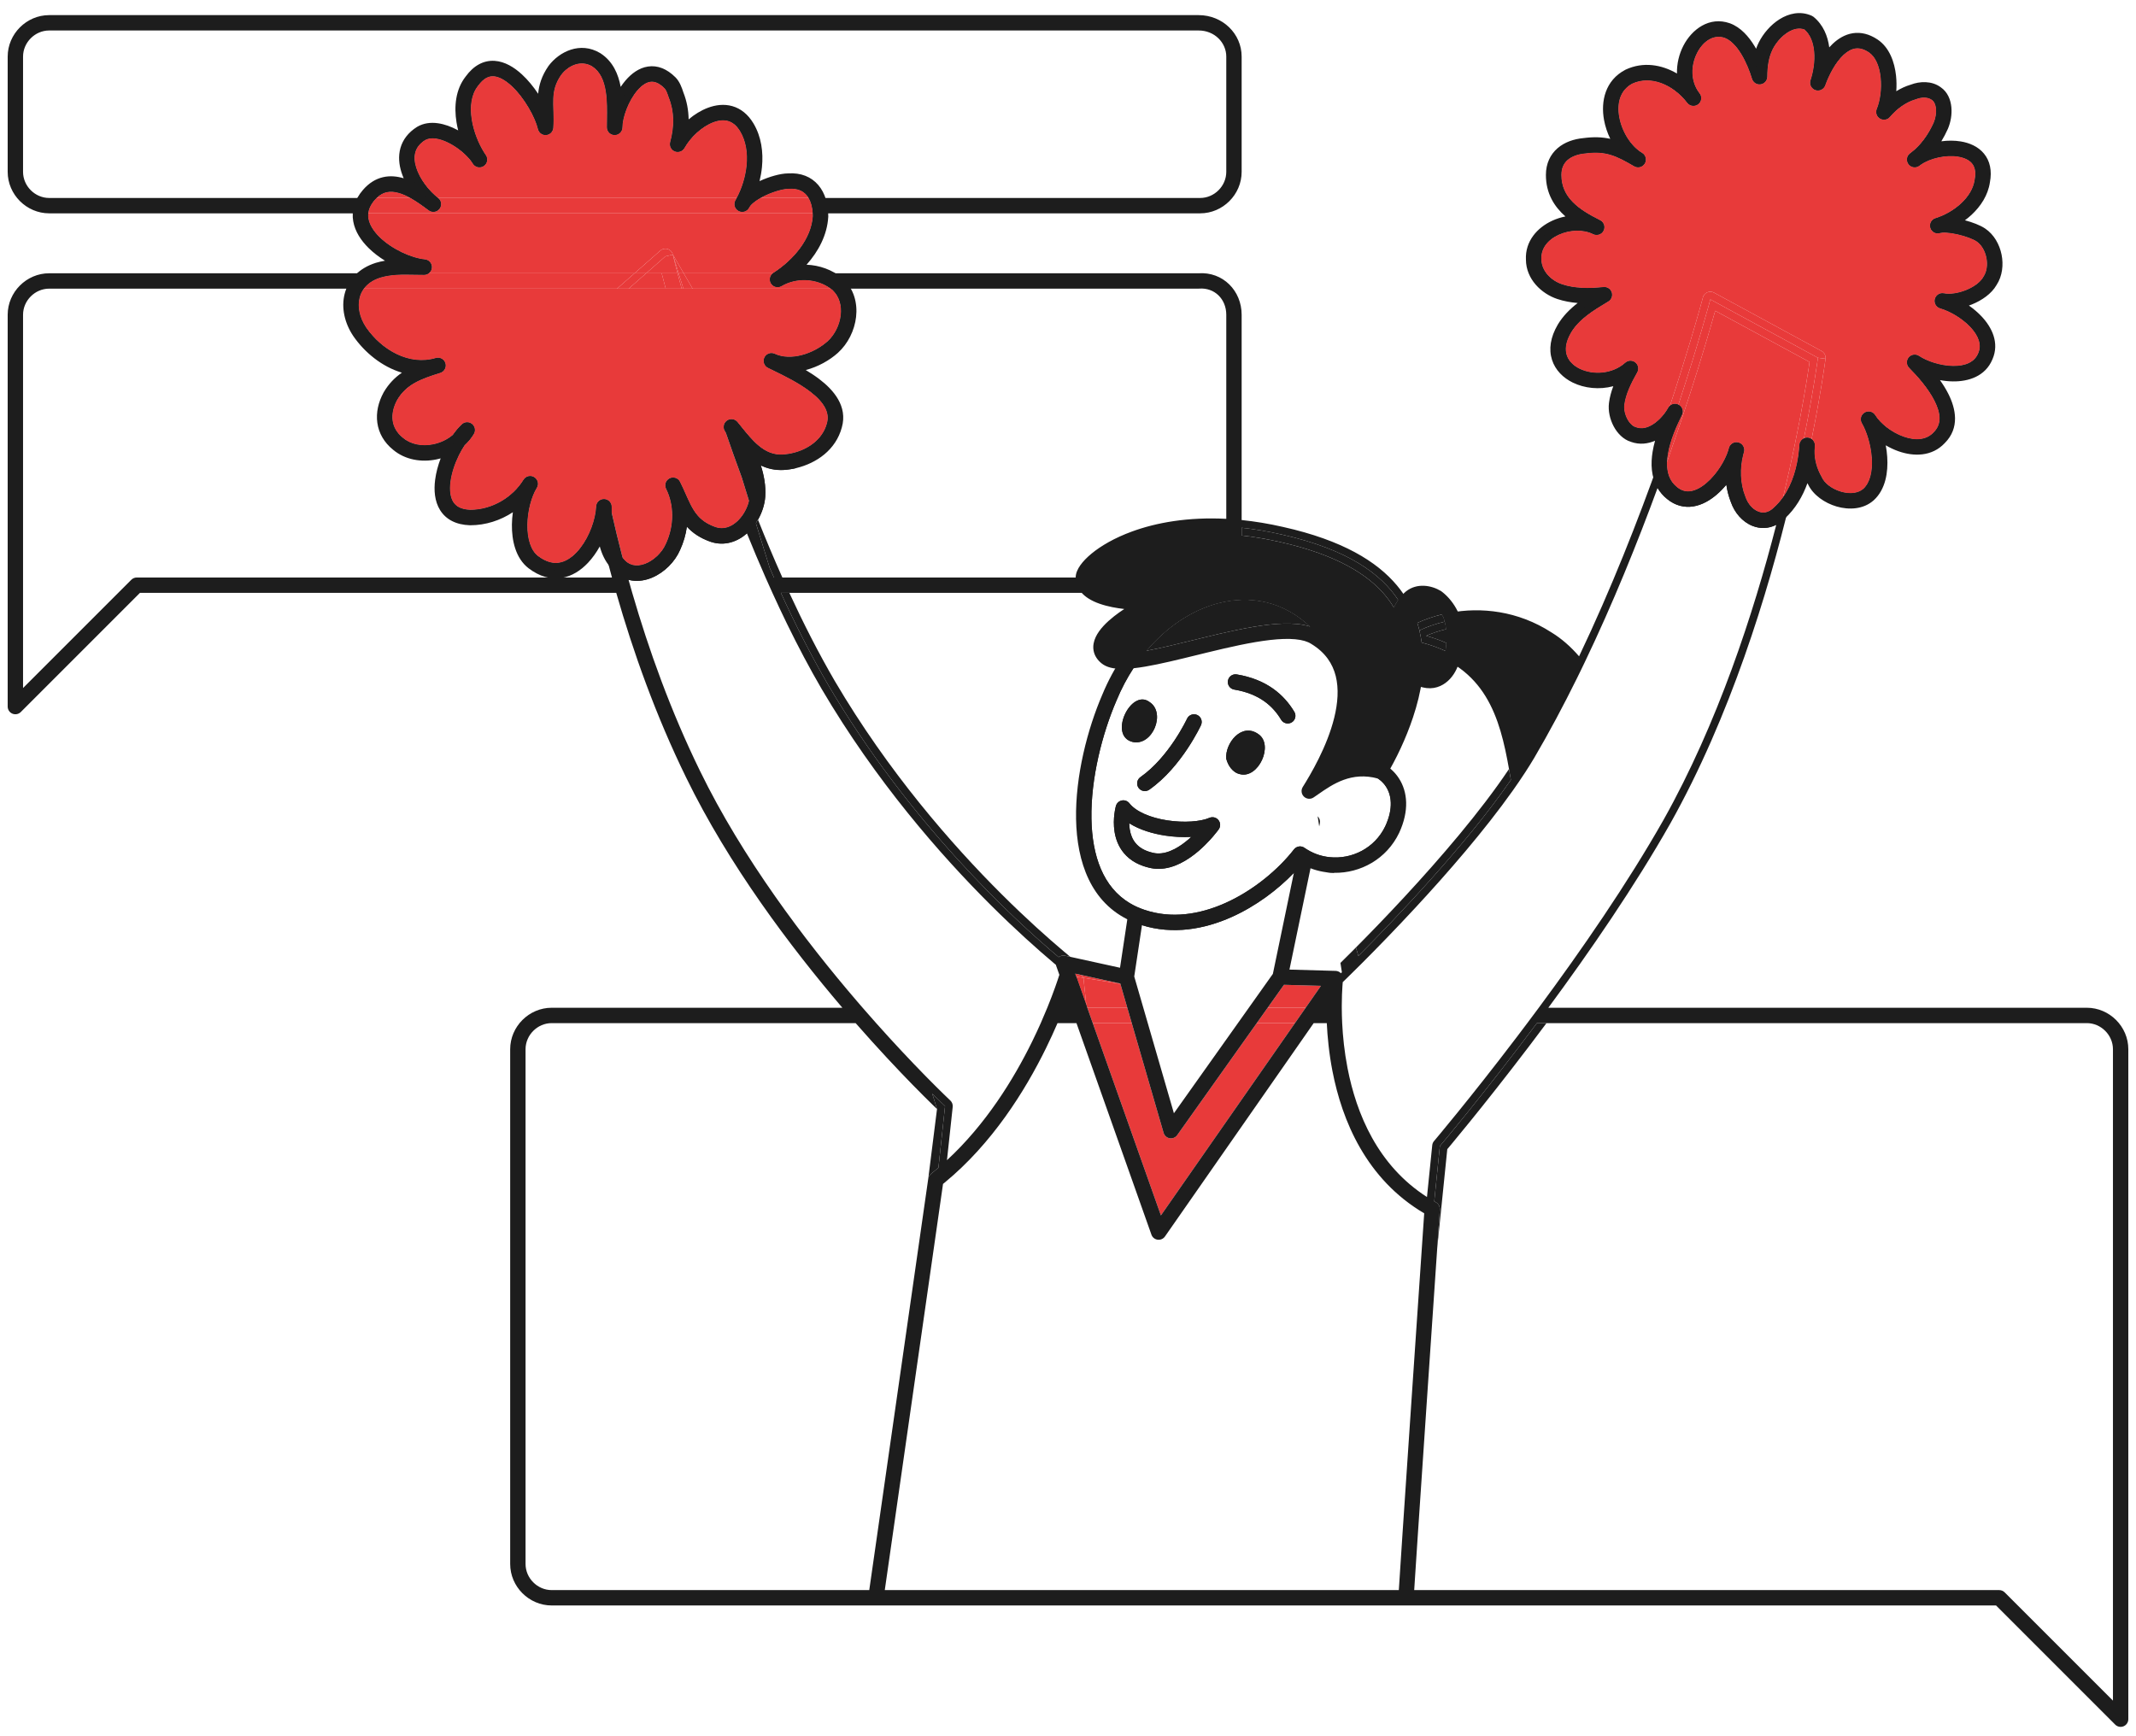 <svg width="139" height="113" viewBox="0 0 139 113" fill="none" xmlns="http://www.w3.org/2000/svg">
<path fill-rule="evenodd" clip-rule="evenodd" d="M91.488 38.494C92.214 37.913 93.16 38.097 93.757 38.456C93.772 38.465 93.786 38.474 93.8 38.484C94.273 38.839 94.619 39.305 94.847 39.761C94.855 39.776 94.862 39.792 94.868 39.809C95.21 40.721 95.202 41.916 94.992 42.875C94.925 43.315 94.709 43.8 94.369 44.172C94.016 44.557 93.493 44.853 92.845 44.781L92.834 44.78C91.883 44.654 91.287 44.071 90.932 43.391C90.587 42.729 90.454 41.952 90.402 41.326C90.401 41.312 90.4 41.298 90.4 41.285C90.4 40.719 90.474 40.109 90.713 39.551C90.787 39.377 90.878 39.208 90.988 39.047C91.121 38.853 91.281 38.67 91.475 38.505L91.488 38.494ZM92.118 39.27C91.593 39.726 91.403 40.433 91.4 41.264C91.449 41.832 91.567 42.446 91.818 42.928C92.063 43.397 92.414 43.713 92.96 43.788C93.21 43.814 93.436 43.71 93.631 43.497C93.835 43.274 93.969 42.968 94.005 42.714C94.007 42.701 94.009 42.688 94.012 42.676C94.034 42.576 94.054 42.474 94.07 42.37C94.097 42.198 94.117 42.023 94.128 41.847C94.148 41.542 94.142 41.236 94.11 40.947C94.091 40.775 94.062 40.61 94.023 40.455C93.999 40.36 93.972 40.27 93.941 40.184C93.907 40.118 93.87 40.052 93.83 39.987C93.672 39.731 93.468 39.49 93.221 39.3C92.827 39.073 92.387 39.06 92.118 39.27Z" fill="#1D1D1D"/>
<path fill-rule="evenodd" clip-rule="evenodd" d="M36.506 4.877C36.125 5.43 36.021 5.906 35.999 6.418C35.989 6.655 35.997 6.895 36.005 7.166C36.007 7.204 36.008 7.243 36.009 7.283C36.019 7.597 36.026 7.943 35.999 8.32C35.981 8.567 35.786 8.763 35.54 8.783C35.294 8.803 35.07 8.639 35.013 8.399C34.837 7.649 34.14 6.362 33.287 5.578C32.86 5.186 32.459 4.979 32.122 4.958C31.829 4.94 31.48 5.056 31.106 5.577C31.102 5.582 31.098 5.588 31.093 5.593C30.664 6.14 30.555 6.926 30.694 7.793C30.819 8.577 31.138 9.356 31.503 9.936C31.549 10 31.591 10.064 31.629 10.127C31.768 10.359 31.698 10.658 31.471 10.805C31.244 10.951 30.942 10.891 30.789 10.669C30.75 10.613 30.712 10.555 30.674 10.496C30.394 10.113 29.876 9.652 29.289 9.338C28.607 8.973 28.024 8.905 27.659 9.112C27.283 9.352 27.1 9.627 27.022 9.905C26.94 10.195 26.959 10.536 27.077 10.909C27.315 11.667 27.917 12.434 28.5 12.884C28.502 12.886 28.503 12.887 28.505 12.888C28.723 13.056 28.765 13.368 28.598 13.587C28.432 13.806 28.12 13.849 27.9 13.684C27.52 13.399 27.121 13.11 26.719 12.884C26.476 12.749 26.233 12.636 25.992 12.563C25.681 12.468 25.402 12.447 25.15 12.506C24.941 12.555 24.721 12.665 24.497 12.884C24.458 12.923 24.418 12.966 24.378 13.012C24.11 13.322 23.988 13.614 23.959 13.884C23.947 14.005 23.953 14.121 23.972 14.233C24.04 14.622 24.288 15.033 24.689 15.428C25.499 16.227 26.769 16.799 27.65 16.887C27.915 16.913 28.113 17.143 28.099 17.409C28.092 17.563 28.015 17.698 27.9 17.785C27.816 17.847 27.712 17.884 27.6 17.884C27.377 17.884 27.162 17.88 26.953 17.876C26.165 17.861 25.464 17.848 24.747 18.062C24.247 18.221 23.898 18.477 23.672 18.785C23.539 18.965 23.45 19.164 23.397 19.37C23.251 19.946 23.379 20.65 23.814 21.304C24.846 22.802 26.644 23.819 28.356 23.305C28.62 23.226 28.898 23.375 28.978 23.639C29.058 23.903 28.91 24.181 28.647 24.262C27.346 24.663 26.429 25.018 25.835 26.03C25.579 26.502 25.488 26.968 25.545 27.378C25.602 27.783 25.807 28.17 26.212 28.494L26.223 28.503C26.73 28.932 27.463 29.071 28.199 28.92C28.671 28.823 29.116 28.611 29.471 28.31C29.657 28.044 29.856 27.807 30.06 27.618C30.242 27.449 30.522 27.439 30.715 27.596C30.908 27.753 30.957 28.028 30.829 28.242C30.663 28.518 30.459 28.764 30.227 28.977C30.097 29.172 29.97 29.392 29.853 29.63C29.583 30.18 29.381 30.789 29.308 31.349C29.234 31.919 29.302 32.371 29.488 32.669C29.654 32.935 29.967 33.162 30.608 33.184C32.023 33.181 33.362 32.38 34.074 31.222C34.219 30.987 34.527 30.914 34.762 31.059C34.997 31.203 35.071 31.511 34.926 31.747C34.582 32.304 34.324 33.237 34.312 34.153C34.301 35.089 34.545 35.833 35.004 36.187C35.54 36.594 35.999 36.685 36.382 36.625C36.78 36.563 37.173 36.327 37.536 35.941C38.188 35.251 38.64 34.188 38.767 33.302C38.784 33.185 38.795 33.071 38.801 32.961C38.81 32.761 38.936 32.594 39.109 32.522C39.172 32.496 39.24 32.483 39.312 32.485C39.44 32.488 39.555 32.538 39.642 32.619C39.739 32.711 39.8 32.841 39.8 32.984C39.8 33.103 39.8 33.223 39.801 33.343C39.804 33.838 39.819 34.343 39.894 34.819C39.987 35.413 40.164 35.904 40.474 36.252C40.484 36.264 40.494 36.276 40.503 36.289C40.508 36.296 40.514 36.303 40.519 36.309C40.726 36.583 40.954 36.718 41.176 36.772C41.412 36.83 41.681 36.807 41.965 36.703C42.546 36.489 43.093 35.964 43.34 35.388L43.346 35.375C43.887 34.202 43.88 32.862 43.353 31.808C43.229 31.561 43.329 31.261 43.576 31.137C43.823 31.014 44.124 31.114 44.247 31.361C44.385 31.636 44.506 31.908 44.617 32.157C44.651 32.236 44.685 32.312 44.718 32.385C44.86 32.7 44.992 32.973 45.147 33.216C45.441 33.678 45.828 34.051 46.562 34.311C47.085 34.484 47.595 34.31 48.026 33.889C48.087 33.829 48.146 33.765 48.201 33.698C48.462 33.382 48.653 32.994 48.745 32.608C48.773 32.488 48.793 32.368 48.801 32.251C48.888 30.84 48.086 29.27 47.21 28.098C47.207 28.093 47.203 28.089 47.2 28.084C47.131 27.992 47.098 27.883 47.1 27.776C47.102 27.688 47.126 27.601 47.173 27.524C47.203 27.474 47.243 27.429 47.292 27.391C47.506 27.223 47.815 27.257 47.987 27.468C48.065 27.563 48.141 27.657 48.216 27.751L48.217 27.752C48.596 28.221 48.949 28.658 49.358 29.001C49.827 29.394 50.33 29.625 50.967 29.586C51.08 29.577 51.194 29.564 51.306 29.546C52.458 29.361 53.521 28.665 53.817 27.556L53.819 27.547C54.026 26.823 53.598 26.139 52.698 25.458C51.964 24.902 51.064 24.463 50.362 24.121C50.225 24.054 50.096 23.991 49.976 23.932C49.732 23.809 49.631 23.514 49.749 23.268C49.868 23.022 50.162 22.916 50.41 23.03C50.925 23.268 51.55 23.281 52.185 23.113C52.819 22.947 53.423 22.611 53.864 22.214C54.32 21.799 54.641 21.163 54.716 20.515C54.789 19.878 54.621 19.28 54.172 18.862C54.139 18.836 54.105 18.81 54.071 18.785C53.142 18.101 51.836 18.042 50.852 18.616C50.617 18.753 50.316 18.677 50.174 18.446C50.038 18.224 50.095 17.938 50.3 17.785C50.309 17.777 50.319 17.77 50.33 17.764C51.662 16.907 52.807 15.536 52.9 14.07C52.9 14.006 52.898 13.945 52.894 13.884C52.871 13.472 52.774 13.136 52.627 12.884C52.586 12.815 52.542 12.752 52.494 12.695C52.26 12.42 51.899 12.243 51.336 12.283C51.324 12.284 51.312 12.284 51.3 12.284C51.002 12.284 50.428 12.428 49.858 12.689C49.725 12.75 49.596 12.816 49.476 12.884C49.348 12.958 49.229 13.034 49.125 13.113C48.949 13.244 48.837 13.363 48.776 13.458C48.762 13.483 48.748 13.508 48.734 13.533C48.6 13.768 48.303 13.853 48.064 13.725C47.825 13.598 47.732 13.303 47.853 13.061C47.871 13.024 47.891 12.988 47.913 12.953C47.925 12.93 47.937 12.907 47.949 12.884C48.275 12.269 48.516 11.523 48.59 10.773C48.67 9.959 48.551 9.175 48.171 8.542C47.927 8.134 47.649 7.945 47.381 7.869C47.103 7.79 46.775 7.816 46.414 7.952C45.677 8.23 44.937 8.916 44.536 9.63C44.412 9.85 44.144 9.943 43.91 9.847C43.677 9.751 43.551 9.496 43.618 9.253C43.896 8.234 43.887 7.248 43.536 6.37C43.532 6.361 43.529 6.352 43.526 6.343C43.415 6.012 43.347 5.838 43.246 5.738C42.854 5.346 42.543 5.284 42.312 5.319C42.051 5.359 41.759 5.543 41.468 5.884C41.181 6.219 40.935 6.661 40.762 7.111C40.587 7.566 40.5 7.99 40.5 8.284C40.5 8.561 40.276 8.784 40 8.784C39.724 8.784 39.5 8.561 39.5 8.284C39.5 8.12 39.502 7.951 39.505 7.781C39.513 7.186 39.522 6.566 39.431 5.973C39.316 5.225 39.057 4.647 38.536 4.309C37.841 3.897 37.015 4.204 36.506 4.877ZM40.391 5.655C40.24 4.832 39.89 3.991 39.07 3.464L39.057 3.456C37.757 2.675 36.389 3.365 35.7 4.284C35.696 4.29 35.693 4.295 35.689 4.3C35.245 4.941 35.076 5.528 35.02 6.101C34.712 5.64 34.353 5.199 33.963 4.841C33.465 4.383 32.853 4.002 32.184 3.96C31.474 3.916 30.825 4.26 30.3 4.984C29.635 5.837 29.546 6.947 29.706 7.951C29.735 8.13 29.772 8.309 29.816 8.486C29.798 8.476 29.779 8.466 29.761 8.456C28.997 8.048 27.983 7.765 27.148 8.253C27.143 8.256 27.138 8.259 27.133 8.262C26.564 8.621 26.212 9.094 26.059 9.633C25.91 10.162 25.965 10.708 26.123 11.209C26.165 11.342 26.214 11.473 26.27 11.602C25.846 11.475 25.387 11.423 24.922 11.532C24.446 11.643 24.008 11.912 23.622 12.357C23.06 13.008 22.866 13.713 22.987 14.405C23.104 15.072 23.5 15.661 23.986 16.14C24.298 16.448 24.663 16.726 25.053 16.967C24.854 17.001 24.655 17.046 24.456 17.105L24.449 17.108C23.347 17.456 22.661 18.206 22.428 19.124C22.199 20.023 22.42 21.016 22.984 21.862L22.988 21.868C23.718 22.929 24.849 23.866 26.153 24.254C25.7 24.565 25.295 24.972 24.968 25.532L24.961 25.545C24.62 26.171 24.462 26.853 24.555 27.516C24.648 28.184 24.991 28.795 25.582 29.271C26.375 29.938 27.439 30.097 28.401 29.899C28.493 29.88 28.585 29.858 28.676 29.832C28.505 30.283 28.377 30.757 28.317 31.22C28.228 31.9 28.28 32.623 28.64 33.2C29.02 33.808 29.68 34.155 30.584 34.184L30.6 34.184C31.602 34.184 32.565 33.869 33.374 33.336C33.337 33.604 33.316 33.874 33.312 34.141C33.299 35.179 33.555 36.334 34.395 36.981L34.398 36.983C35.111 37.525 35.839 37.722 36.536 37.613C37.22 37.506 37.802 37.117 38.264 36.627C38.556 36.317 38.814 35.953 39.03 35.563C39.161 36.042 39.37 36.509 39.711 36.899C40.038 37.338 40.449 37.614 40.902 37.734C40.907 37.735 40.911 37.737 40.916 37.738C40.923 37.74 40.931 37.742 40.939 37.744C41.407 37.858 41.882 37.799 42.31 37.641C42.358 37.623 42.406 37.605 42.453 37.584C43.236 37.249 43.923 36.562 44.257 35.788C44.48 35.303 44.628 34.792 44.699 34.275C45.067 34.678 45.549 35.014 46.234 35.256L46.242 35.259C47.157 35.564 47.996 35.252 48.607 34.714C48.647 34.678 48.686 34.642 48.724 34.605C48.896 34.437 49.052 34.248 49.188 34.044C49.237 33.971 49.283 33.897 49.326 33.822C49.594 33.355 49.762 32.83 49.799 32.32L49.799 32.316C49.842 31.634 49.723 30.946 49.509 30.288C49.949 30.5 50.451 30.62 51.031 30.584L51.036 30.583C51.298 30.564 51.567 30.523 51.835 30.458C53.122 30.145 54.387 29.29 54.782 27.817C55.172 26.444 54.251 25.379 53.302 24.661C53.027 24.453 52.732 24.26 52.434 24.082C52.436 24.081 52.438 24.081 52.44 24.081C53.23 23.872 53.976 23.459 54.535 22.956L54.536 22.954C55.18 22.369 55.609 21.506 55.709 20.629C55.811 19.745 55.581 18.798 54.838 18.116C54.831 18.11 54.824 18.103 54.817 18.098C54.147 17.55 53.321 17.261 52.487 17.228C53.257 16.363 53.83 15.296 53.899 14.114C53.9 14.104 53.9 14.094 53.9 14.085C53.9 13.31 53.707 12.58 53.256 12.049C52.793 11.502 52.111 11.23 51.282 11.285C50.78 11.29 50.064 11.495 49.442 11.78C49.437 11.782 49.432 11.784 49.427 11.787C49.501 11.487 49.555 11.18 49.585 10.871C49.68 9.91 49.549 8.894 49.029 8.027C48.673 7.435 48.201 7.062 47.654 6.907C47.116 6.754 46.562 6.828 46.061 7.017C45.62 7.183 45.194 7.447 44.813 7.768C44.803 7.171 44.695 6.58 44.47 6.013C44.467 6.004 44.464 5.996 44.461 5.987C44.372 5.717 44.239 5.316 43.954 5.031C43.396 4.473 42.782 4.235 42.16 4.331C41.568 4.422 41.078 4.801 40.707 5.235C40.595 5.366 40.489 5.507 40.391 5.655Z" fill="#1D1D1D"/>
<path fill-rule="evenodd" clip-rule="evenodd" d="M79.011 38.288C82.031 37.496 85.2 38.48 87.318 41.71L87.324 41.719C88.121 42.994 88.555 44.42 88.474 45.961C88.413 47.132 88.055 48.347 87.361 49.593C87.783 49.483 88.245 49.388 88.583 49.385C89.51 49.329 90.475 49.791 91.032 50.65C91.606 51.533 91.711 52.77 91.054 54.194L91.051 54.2C90.233 55.911 88.53 56.833 86.819 56.803C86.65 56.8 86.48 56.788 86.312 56.767C85.76 56.695 85.216 56.522 84.71 56.242C84.55 56.431 84.379 56.62 84.198 56.808C83.135 57.913 81.727 58.974 80.154 59.678C78.361 60.482 76.312 60.838 74.314 60.211C74.075 60.136 73.836 60.046 73.599 59.942L73.596 59.941C70.982 58.773 70.076 56.094 70.025 53.306C69.974 50.507 70.769 47.437 71.74 45.19C73.24 41.572 76.024 39.072 79.011 38.288ZM79.264 39.256C77.588 39.695 75.94 40.764 74.603 42.353C74.305 42.707 74.023 43.087 73.759 43.491C73.343 44.126 72.974 44.823 72.662 45.576L72.659 45.583C71.73 47.735 70.977 50.663 71.025 53.288C71.07 55.71 71.786 57.739 73.519 58.776C73.668 58.865 73.824 58.947 73.988 59.021C73.993 59.023 73.998 59.025 74.002 59.027C74.156 59.095 74.31 59.155 74.465 59.208C76.212 59.806 78.055 59.523 79.746 58.766C81.59 57.939 83.201 56.568 84.205 55.278C84.294 55.164 84.422 55.098 84.556 55.086C84.669 55.076 84.787 55.105 84.887 55.175C84.934 55.208 84.981 55.239 85.029 55.269C85.178 55.363 85.332 55.444 85.489 55.513C85.704 55.606 85.925 55.677 86.15 55.725C86.273 55.751 86.397 55.771 86.522 55.784C87.959 55.936 89.457 55.212 90.147 53.772C90.689 52.597 90.544 51.735 90.193 51.194C89.829 50.633 89.201 50.346 88.633 50.383C88.622 50.384 88.611 50.385 88.6 50.385C88.374 50.385 87.957 50.467 87.493 50.592C87.044 50.714 86.613 50.858 86.386 50.949C86.179 51.031 85.943 50.968 85.806 50.793C85.669 50.618 85.664 50.373 85.794 50.193C86.9 48.654 87.407 47.219 87.476 45.908C87.544 44.601 87.18 43.378 86.479 42.254C86.103 41.682 85.694 41.191 85.258 40.778C83.513 39.122 81.348 38.709 79.264 39.256Z" fill="#1D1D1D"/>
<path fill-rule="evenodd" clip-rule="evenodd" d="M77.909 46.531C78.16 46.646 78.27 46.943 78.154 47.194L77.7 46.984C78.154 47.194 78.154 47.194 78.154 47.194L78.153 47.195L78.152 47.197L78.149 47.205L78.137 47.23C78.127 47.251 78.112 47.282 78.092 47.322C78.053 47.4 77.996 47.512 77.921 47.651C77.771 47.927 77.551 48.309 77.266 48.737C76.7 49.585 75.86 50.643 74.787 51.394C74.561 51.552 74.249 51.497 74.09 51.271C73.932 51.045 73.987 50.733 74.213 50.575C75.14 49.926 75.9 48.984 76.434 48.182C76.699 47.785 76.903 47.429 77.041 47.175C77.11 47.047 77.162 46.945 77.197 46.876C77.214 46.842 77.227 46.815 77.235 46.798L77.244 46.779L77.246 46.775C77.362 46.525 77.659 46.415 77.909 46.531Z" fill="#1D1D1D"/>
<path fill-rule="evenodd" clip-rule="evenodd" d="M73.004 52.094C73.188 52.058 73.377 52.128 73.493 52.276C73.923 52.822 74.862 53.221 75.963 53.39C77.054 53.558 78.124 53.473 78.703 53.225C78.909 53.136 79.149 53.196 79.29 53.371C79.43 53.546 79.437 53.793 79.307 53.975L78.9 53.684C79.307 53.975 79.307 53.975 79.307 53.975L79.306 53.977L79.304 53.979L79.298 53.987L79.278 54.014C79.261 54.037 79.237 54.069 79.205 54.11C79.142 54.191 79.051 54.305 78.936 54.44C78.876 54.51 78.809 54.585 78.736 54.665C78.54 54.879 78.297 55.124 78.021 55.363C78.005 55.376 77.99 55.39 77.974 55.403C77.648 55.68 77.249 55.97 76.802 56.189C76.373 56.399 75.9 56.542 75.405 56.545C75.201 56.546 74.993 56.523 74.783 56.471C74.645 56.438 74.513 56.401 74.389 56.357C74.219 56.298 74.063 56.229 73.918 56.151C73.601 55.98 73.344 55.766 73.139 55.521C72.775 55.087 72.604 54.589 72.531 54.139C72.459 53.69 72.481 53.271 72.52 52.969C72.539 52.816 72.563 52.69 72.582 52.6C72.592 52.555 72.6 52.519 72.607 52.493L72.615 52.462L72.618 52.453L72.619 52.449L72.619 52.448C72.619 52.448 72.619 52.447 73.1 52.584L72.619 52.447C72.671 52.267 72.819 52.13 73.004 52.094ZM73.484 53.578C73.486 53.707 73.496 53.843 73.519 53.98C73.571 54.305 73.687 54.619 73.905 54.879C74.118 55.134 74.457 55.369 75.012 55.497L75.021 55.499C75.111 55.522 75.202 55.535 75.294 55.541C75.672 55.563 76.064 55.449 76.45 55.247C76.75 55.09 77.045 54.88 77.326 54.641C77.394 54.583 77.461 54.524 77.525 54.465C76.972 54.497 76.381 54.466 75.811 54.379C75.004 54.254 74.154 54.002 73.484 53.578Z" fill="#1D1D1D"/>
<path d="M80.7 50.385C81.9 50.684 82.9 48.484 81.9 47.785C80.8 46.984 79.7 48.385 79.8 49.385C79.9 49.785 80.2 50.285 80.7 50.385Z" fill="#1D1D1D"/>
<path d="M73.7 48.285C75 48.584 75.9 46.385 74.8 45.684C73.6 44.785 72.1 47.885 73.7 48.285Z" fill="#1D1D1D"/>
<path fill-rule="evenodd" clip-rule="evenodd" d="M79.907 44.302C79.952 44.03 80.21 43.846 80.482 43.891C82.438 44.217 83.559 45.212 84.229 46.327C84.371 46.564 84.294 46.871 84.057 47.013C83.82 47.155 83.513 47.078 83.371 46.842C82.841 45.957 81.962 45.152 80.318 44.878C80.045 44.832 79.861 44.575 79.907 44.302Z" fill="#1D1D1D"/>
<path fill-rule="evenodd" clip-rule="evenodd" d="M115.81 1.248C116.401 0.879 117.156 0.688 117.907 1.029C117.946 1.047 117.983 1.07 118.017 1.097C118.65 1.616 118.942 2.352 119.039 3.082C119.113 2.999 119.19 2.92 119.27 2.845C119.623 2.513 120.059 2.242 120.572 2.162C121.097 2.081 121.64 2.21 122.177 2.568C122.96 3.09 123.291 4.049 123.385 4.932C123.42 5.264 123.424 5.604 123.401 5.936C123.7 5.752 124.016 5.605 124.339 5.511C124.93 5.282 125.711 5.25 126.289 5.676C126.75 5.99 126.94 6.504 126.985 6.974C127.031 7.451 126.94 7.96 126.76 8.381L126.757 8.388C126.634 8.665 126.491 8.936 126.333 9.195C126.761 9.138 127.194 9.138 127.594 9.204C128.16 9.297 128.724 9.532 129.106 9.996C129.499 10.472 129.636 11.11 129.493 11.867C129.37 12.707 128.894 13.425 128.303 13.976C128.166 14.103 128.02 14.224 127.869 14.336C128.363 14.467 128.858 14.656 129.177 14.868C129.763 15.259 130.121 15.914 130.253 16.574C130.383 17.227 130.308 17.962 129.927 18.545C129.596 19.126 128.959 19.554 128.325 19.811C128.26 19.837 128.194 19.862 128.127 19.885C128.424 20.093 128.706 20.331 128.951 20.592C129.62 21.301 130.125 22.31 129.66 23.38C129.195 24.504 128.081 24.836 127.081 24.822C126.804 24.818 126.522 24.789 126.244 24.738C126.442 25.018 126.628 25.315 126.783 25.621C127.276 26.593 127.539 27.846 126.56 28.831C125.718 29.732 124.525 29.713 123.546 29.369C123.262 29.268 122.981 29.137 122.716 28.982C122.762 29.231 122.795 29.485 122.811 29.739C122.877 30.727 122.707 31.848 121.938 32.553L121.934 32.556C121.256 33.166 120.301 33.191 119.523 32.965C118.754 32.741 117.99 32.226 117.655 31.513C117.642 31.491 117.63 31.469 117.618 31.447C117.309 32.305 116.837 33.11 116.146 33.746C115.97 33.92 115.783 34.056 115.59 34.155C115.083 34.414 114.536 34.422 114.039 34.224C113.387 33.963 112.872 33.368 112.63 32.657C112.49 32.302 112.395 31.928 112.341 31.547C112.147 31.78 111.936 31.998 111.713 32.189C111.278 32.562 110.761 32.864 110.197 32.956C109.613 33.051 109.019 32.912 108.483 32.471C108.22 32.257 108.018 32.016 107.866 31.757C107.442 31.033 107.415 30.174 107.544 29.391C107.583 29.153 107.638 28.916 107.702 28.683C107.236 28.884 106.699 28.956 106.145 28.76C105.628 28.605 105.243 28.184 105.009 27.745C104.768 27.294 104.639 26.74 104.704 26.222C104.75 25.851 104.852 25.485 104.985 25.134C104.076 25.377 103.102 25.271 102.341 24.895C101.731 24.594 101.215 24.098 100.997 23.42C100.777 22.734 100.89 21.949 101.369 21.132L101.371 21.127C101.715 20.554 102.173 20.103 102.669 19.719C102.219 19.683 101.773 19.602 101.342 19.459C100.313 19.116 99.307 18.173 99.3 16.898C99.242 15.684 100.052 14.808 101.003 14.368C101.274 14.242 101.567 14.147 101.87 14.086C101.145 13.447 100.6 12.595 100.6 11.384C100.6 10.645 100.884 10.055 101.361 9.643C101.822 9.246 102.427 9.045 103.044 8.987C103.712 8.899 104.269 8.92 104.788 9.035C104.598 8.643 104.459 8.227 104.383 7.812C104.16 6.599 104.454 5.23 105.768 4.542C105.775 4.538 105.782 4.535 105.789 4.531C106.932 3.998 108.131 4.203 109.129 4.784C109.112 4.144 109.27 3.512 109.543 2.981C110.09 1.915 111.232 1.046 112.565 1.513L112.571 1.515C113.281 1.773 113.806 2.39 114.177 2.999C114.212 3.056 114.245 3.114 114.278 3.171C114.328 3.032 114.386 2.895 114.453 2.761C114.739 2.188 115.224 1.614 115.81 1.248ZM109.778 6.656C109.788 6.669 109.798 6.682 109.808 6.694C109.978 6.91 110.29 6.948 110.507 6.779C110.724 6.61 110.764 6.298 110.596 6.08C110.588 6.068 110.579 6.057 110.57 6.046C109.993 5.288 110.017 4.248 110.432 3.438C110.86 2.605 111.566 2.224 112.232 2.455C112.621 2.598 112.995 2.98 113.323 3.519C113.644 4.047 113.879 4.655 114.021 5.128C114.092 5.366 114.327 5.515 114.573 5.479C114.818 5.443 115 5.233 115 4.984C115 4.325 115.095 3.712 115.347 3.208C115.561 2.781 115.926 2.354 116.34 2.096C116.727 1.854 117.1 1.788 117.435 1.915C117.811 2.252 118.011 2.76 118.064 3.366C118.12 3.997 118.008 4.678 117.826 5.226C117.739 5.486 117.878 5.768 118.137 5.857C118.396 5.947 118.679 5.811 118.771 5.553C119.01 4.884 119.426 4.07 119.955 3.574C120.214 3.331 120.473 3.19 120.725 3.15C120.966 3.113 121.26 3.159 121.623 3.4C122.04 3.679 122.309 4.27 122.39 5.037C122.47 5.79 122.352 6.579 122.138 7.092C122.043 7.32 122.129 7.584 122.341 7.712C122.552 7.84 122.826 7.795 122.984 7.605C123.433 7.066 124.052 6.632 124.637 6.465C124.654 6.461 124.67 6.455 124.686 6.449C125.088 6.288 125.487 6.325 125.7 6.484C125.707 6.49 125.715 6.495 125.723 6.5C125.853 6.587 125.961 6.769 125.99 7.07C126.019 7.366 125.96 7.706 125.842 7.985C125.489 8.776 124.98 9.462 124.409 9.903C124.369 9.932 124.329 9.961 124.291 9.991C124.077 10.159 124.037 10.467 124.2 10.684C124.363 10.902 124.67 10.949 124.891 10.791C124.928 10.765 124.965 10.737 125.002 10.709C125.599 10.295 126.614 10.056 127.431 10.19C127.853 10.26 128.158 10.418 128.335 10.632C128.499 10.832 128.612 11.152 128.509 11.69C128.507 11.698 128.506 11.706 128.505 11.714C128.426 12.269 128.103 12.796 127.622 13.243C127.15 13.683 126.553 14.017 125.981 14.198C125.968 14.202 125.955 14.206 125.942 14.21C125.682 14.297 125.54 14.576 125.624 14.837C125.707 15.098 125.985 15.243 126.247 15.162C126.255 15.16 126.263 15.157 126.271 15.155C126.335 15.137 126.466 15.123 126.674 15.137C126.885 15.15 127.133 15.189 127.389 15.247C127.917 15.367 128.398 15.55 128.623 15.7C128.937 15.91 129.179 16.305 129.272 16.77C129.365 17.235 129.294 17.692 129.084 18.007C129.076 18.018 129.069 18.03 129.063 18.042C128.891 18.351 128.484 18.667 127.95 18.883C127.42 19.098 126.873 19.169 126.498 19.094C126.235 19.042 125.977 19.206 125.914 19.467C125.851 19.727 126.005 19.991 126.263 20.065C126.878 20.241 127.674 20.695 128.224 21.277C128.779 21.867 128.973 22.456 128.742 22.984L128.738 22.994C128.502 23.566 127.918 23.833 127.094 23.822C126.276 23.811 125.395 23.514 124.877 23.168C124.663 23.026 124.376 23.069 124.213 23.267C124.05 23.466 124.065 23.756 124.246 23.938C124.738 24.429 125.466 25.234 125.892 26.073C126.323 26.924 126.36 27.617 125.846 28.131C125.842 28.135 125.838 28.14 125.834 28.144C125.376 28.637 124.672 28.705 123.879 28.425C123.084 28.145 122.358 27.562 122.026 27.022C121.882 26.789 121.578 26.715 121.343 26.856C121.108 26.996 121.03 27.3 121.168 27.536C121.476 28.063 121.756 28.937 121.814 29.805C121.873 30.691 121.693 31.419 121.264 31.814C120.942 32.103 120.398 32.178 119.802 32.004C119.204 31.83 118.726 31.453 118.555 31.078C118.549 31.064 118.542 31.05 118.534 31.036C118.226 30.498 118.06 29.906 118.076 29.318C118.085 29.217 118.093 29.116 118.099 29.016C118.11 28.838 118.027 28.675 117.891 28.578C117.822 28.528 117.738 28.495 117.647 28.487C117.556 28.478 117.468 28.494 117.391 28.53C117.239 28.6 117.126 28.745 117.104 28.922C117.09 29.034 117.081 29.146 117.077 29.257C116.969 30.384 116.648 31.497 116.034 32.364C115.866 32.601 115.676 32.82 115.462 33.016C115.457 33.021 115.452 33.026 115.446 33.031C115.086 33.392 114.722 33.42 114.411 33.295C114.068 33.158 113.735 32.809 113.574 32.326C113.571 32.317 113.568 32.308 113.564 32.299C113.232 31.469 113.209 30.461 113.434 29.589C113.453 29.527 113.47 29.466 113.485 29.406C113.551 29.142 113.394 28.874 113.133 28.802C112.871 28.73 112.599 28.881 112.521 29.141C112.504 29.198 112.487 29.257 112.472 29.315C112.26 29.994 111.723 30.863 111.062 31.43C110.71 31.732 110.358 31.917 110.037 31.969C109.737 32.018 109.432 31.957 109.118 31.698L109.115 31.696C108.634 31.306 108.452 30.744 108.477 30.063C108.484 29.9 108.502 29.73 108.531 29.553C108.68 28.644 109.101 27.7 109.447 27.008C109.569 26.765 109.474 26.469 109.233 26.342C109.23 26.34 109.226 26.338 109.222 26.337C109.037 26.245 108.821 26.278 108.673 26.406C108.63 26.444 108.592 26.489 108.563 26.542C108.345 26.934 107.997 27.343 107.6 27.604C107.207 27.863 106.824 27.943 106.471 27.815C106.46 27.811 106.449 27.807 106.437 27.804C106.264 27.754 106.054 27.579 105.891 27.274C105.732 26.975 105.661 26.629 105.696 26.346C105.783 25.653 106.137 24.928 106.534 24.233C106.656 24.019 106.605 23.749 106.414 23.595C106.223 23.441 105.948 23.449 105.766 23.613C104.936 24.36 103.661 24.432 102.784 23.999C102.356 23.787 102.066 23.477 101.949 23.114C101.836 22.76 101.86 22.271 102.23 21.64C102.755 20.766 103.637 20.225 104.657 19.613C104.858 19.493 104.948 19.249 104.875 19.027C104.801 18.805 104.583 18.664 104.35 18.687C103.374 18.785 102.458 18.777 101.658 18.51C100.891 18.254 100.3 17.602 100.3 16.884C100.3 16.876 100.3 16.867 100.299 16.858C100.264 16.179 100.701 15.609 101.422 15.276C102.149 14.94 103.037 14.912 103.676 15.232C103.923 15.355 104.224 15.255 104.347 15.008C104.471 14.761 104.371 14.461 104.124 14.337C102.713 13.632 101.6 12.855 101.6 11.384C101.6 10.924 101.766 10.614 102.014 10.401C102.276 10.175 102.666 10.026 103.145 9.982C103.149 9.982 103.153 9.982 103.157 9.981C103.16 9.981 103.163 9.98 103.166 9.98C103.855 9.888 104.357 9.936 104.818 10.076C105.292 10.219 105.746 10.465 106.348 10.816C106.586 10.955 106.892 10.875 107.031 10.637C107.171 10.399 107.091 10.093 106.854 9.953C106.153 9.541 105.546 8.606 105.367 7.632C105.191 6.674 105.444 5.846 106.222 5.433C107.412 4.885 108.856 5.482 109.778 6.656Z" fill="#1D1D1D"/>
<path d="M94.023 40.455C93.421 40.596 92.863 40.793 92.367 41.028C92.431 41.3 92.48 41.564 92.517 41.818C93.089 41.967 93.604 42.153 94.07 42.37C94.097 42.198 94.117 42.023 94.128 41.847C93.722 41.667 93.282 41.51 92.806 41.378C93.205 41.205 93.644 41.058 94.11 40.947C94.091 40.775 94.062 40.61 94.023 40.455Z" fill="#1D1D1D"/>
<path d="M92.367 41.028C92.863 40.793 93.421 40.596 94.023 40.455C93.999 40.36 93.972 40.27 93.941 40.184C93.907 40.118 93.87 40.052 93.83 39.987C93.255 40.127 92.718 40.316 92.233 40.539C92.284 40.704 92.328 40.868 92.367 41.028Z" fill="#1D1D1D"/>
<path d="M83.288 35.272L83.291 35.272C87.023 36.107 89.034 37.416 90.141 38.742C90.364 39.01 90.553 39.28 90.713 39.551C90.787 39.377 90.878 39.208 90.988 39.047C89.902 37.384 87.747 35.757 83.4 34.785C82.488 34.576 81.621 34.433 80.8 34.347V34.85C81.586 34.935 82.415 35.072 83.288 35.272Z" fill="#1D1D1D"/>
<path d="M82.547 40.656C83.202 40.582 83.826 40.556 84.381 40.608C84.687 40.636 84.984 40.69 85.258 40.778C83.513 39.122 81.348 38.709 79.264 39.256C77.588 39.695 75.94 40.764 74.603 42.353C75.49 42.19 76.52 41.937 77.609 41.67C77.839 41.613 78.072 41.556 78.307 41.499C79.742 41.149 81.24 40.804 82.547 40.656Z" fill="#1D1D1D"/>
<path d="M65.178 58.193C61.924 54.951 57.804 50.235 54.331 44.332C53.272 42.513 52.282 40.568 51.366 38.584H50.816C51.764 40.654 52.794 42.686 53.9 44.584C59.151 53.511 65.865 59.737 68.892 62.29C69.008 62.2 69.16 62.164 69.307 62.196L69.65 62.271L69.61 62.239C69.486 62.136 69.354 62.026 69.213 61.907C68.213 61.063 66.804 59.813 65.178 58.193Z" fill="#1D1D1D"/>
<path d="M50.365 37.584H50.912C50.353 36.333 49.824 35.072 49.326 33.822C49.283 33.897 49.237 33.971 49.188 34.044L50.088 36.954C50.179 37.164 50.272 37.374 50.365 37.584Z" fill="#1D1D1D"/>
<path d="M23.397 19.37C23.251 19.946 23.379 20.65 23.814 21.304C24.846 22.802 26.644 23.819 28.356 23.305C28.62 23.226 28.898 23.375 28.978 23.639C29.058 23.903 28.91 24.181 28.647 24.262C27.346 24.663 26.429 25.018 25.835 26.03C25.579 26.502 25.488 26.968 25.545 27.378C25.602 27.783 25.807 28.17 26.212 28.494L26.223 28.503C26.73 28.932 27.463 29.071 28.199 28.92C28.671 28.823 29.116 28.611 29.471 28.31C29.657 28.044 29.856 27.807 30.06 27.618C30.242 27.449 30.522 27.439 30.715 27.596C30.908 27.753 30.957 28.028 30.829 28.242C30.663 28.518 30.459 28.764 30.227 28.977C30.097 29.172 29.97 29.392 29.853 29.63C29.583 30.18 29.381 30.789 29.308 31.349C29.234 31.919 29.302 32.371 29.488 32.669C29.654 32.935 29.967 33.162 30.608 33.184C32.023 33.181 33.362 32.38 34.074 31.222C34.219 30.987 34.527 30.914 34.762 31.059C34.997 31.203 35.071 31.511 34.926 31.747C34.582 32.304 34.324 33.237 34.312 34.153C34.301 35.089 34.545 35.833 35.004 36.187C35.54 36.594 35.999 36.685 36.382 36.625C36.78 36.563 37.173 36.327 37.536 35.941C38.188 35.251 38.64 34.188 38.767 33.302C38.784 33.185 38.795 33.071 38.801 32.961C38.81 32.761 38.936 32.594 39.109 32.522C39.172 32.496 39.24 32.483 39.312 32.485C39.44 32.488 39.555 32.538 39.642 32.619C39.739 32.711 39.8 32.841 39.8 32.984C39.8 33.103 39.8 33.223 39.801 33.343C40.015 34.298 40.253 35.289 40.519 36.309C40.726 36.583 40.954 36.718 41.176 36.772C41.412 36.83 41.681 36.807 41.965 36.703C42.546 36.489 43.093 35.964 43.34 35.388L43.346 35.375C43.887 34.202 43.88 32.862 43.353 31.808C43.229 31.561 43.329 31.261 43.576 31.137C43.823 31.014 44.124 31.114 44.247 31.361C44.385 31.636 44.506 31.908 44.617 32.157C44.651 32.236 44.685 32.312 44.718 32.385C44.86 32.7 44.992 32.973 45.147 33.216C45.441 33.678 45.828 34.051 46.562 34.311C47.085 34.484 47.595 34.31 48.026 33.889C48.087 33.829 48.146 33.765 48.201 33.698C48.462 33.382 48.653 32.994 48.745 32.608L48.268 31.067C47.894 30.055 47.541 29.061 47.21 28.098L47.2 28.084C47.131 27.992 47.098 27.883 47.1 27.776C47.102 27.688 47.126 27.601 47.173 27.524C47.203 27.474 47.243 27.429 47.292 27.391C47.506 27.223 47.815 27.257 47.987 27.468C48.065 27.563 48.141 27.657 48.216 27.751L48.217 27.752C48.596 28.221 48.949 28.658 49.358 29.001C49.827 29.394 50.33 29.625 50.967 29.586C51.08 29.577 51.194 29.564 51.306 29.546C52.458 29.361 53.521 28.665 53.817 27.556L53.819 27.547C54.026 26.823 53.598 26.139 52.698 25.458C51.964 24.902 51.064 24.463 50.362 24.121C50.225 24.054 50.096 23.991 49.976 23.932C49.732 23.809 49.631 23.514 49.749 23.268C49.868 23.022 50.162 22.916 50.41 23.03C50.925 23.268 51.55 23.281 52.185 23.113C52.819 22.947 53.423 22.611 53.864 22.214C54.32 21.799 54.641 21.163 54.716 20.515C54.789 19.878 54.621 19.28 54.172 18.862C54.139 18.836 54.105 18.81 54.071 18.785H45.07H44.471H44.358H43.322H40.912H40.155H23.672C23.539 18.965 23.45 19.164 23.397 19.37Z" fill="#E83A3A"/>
<path d="M40.912 18.785H43.322C43.219 18.4 43.132 18.064 43.06 17.785H42.049L40.912 18.785Z" fill="#E83A3A"/>
<path d="M50.852 18.616C50.617 18.753 50.316 18.677 50.174 18.446C50.038 18.224 50.095 17.938 50.3 17.785H44.491L45.07 18.785H54.071C53.142 18.101 51.836 18.042 50.852 18.616Z" fill="#E83A3A"/>
<path d="M43.322 18.785H44.358C44.256 18.407 44.168 18.073 44.093 17.785H43.06C43.132 18.064 43.219 18.4 43.322 18.785Z" fill="#E83A3A"/>
<path d="M40.155 18.785H40.912L42.049 17.785H41.292L40.155 18.785Z" fill="#E83A3A"/>
<path d="M26.953 17.876C26.165 17.861 25.464 17.848 24.747 18.062C24.247 18.221 23.898 18.477 23.672 18.785H40.155L41.292 17.785H27.9C27.816 17.847 27.712 17.884 27.6 17.884C27.377 17.884 27.162 17.88 26.953 17.876Z" fill="#E83A3A"/>
<path d="M42.97 16.309C43.102 16.193 43.284 16.155 43.452 16.208C43.619 16.261 43.746 16.398 43.786 16.569L44.491 17.785H50.3C50.309 17.777 50.319 17.77 50.33 17.764C51.662 16.907 52.807 15.536 52.9 14.07C52.9 14.006 52.898 13.945 52.894 13.884H23.959C23.947 14.005 23.953 14.121 23.972 14.233C24.04 14.622 24.288 15.033 24.689 15.428C25.499 16.227 26.769 16.799 27.65 16.887C27.915 16.913 28.113 17.143 28.099 17.409C28.092 17.563 28.015 17.698 27.9 17.785H41.292L42.97 16.309Z" fill="#E83A3A"/>
<path d="M28.505 12.888C28.723 13.056 28.765 13.368 28.598 13.587C28.432 13.806 28.12 13.849 27.9 13.684C27.52 13.399 27.121 13.11 26.719 12.884H24.497C24.458 12.923 24.418 12.966 24.378 13.012C24.11 13.322 23.988 13.614 23.959 13.884H52.894C52.871 13.472 52.774 13.136 52.627 12.884H49.476C49.348 12.958 49.229 13.034 49.125 13.113C48.949 13.244 48.837 13.363 48.776 13.458C48.762 13.483 48.748 13.508 48.734 13.533C48.6 13.768 48.303 13.853 48.064 13.725C47.825 13.598 47.732 13.303 47.853 13.061C47.871 13.024 47.891 12.988 47.913 12.953C47.925 12.93 47.937 12.907 47.949 12.884H28.5L28.505 12.888Z" fill="#E83A3A"/>
<path d="M36.506 4.877C36.125 5.43 36.021 5.906 35.999 6.418C35.989 6.655 35.997 6.895 36.005 7.166L36.009 7.283C36.019 7.597 36.026 7.943 35.999 8.32C35.981 8.567 35.786 8.763 35.54 8.783C35.294 8.803 35.07 8.639 35.013 8.399C34.837 7.649 34.14 6.362 33.287 5.578C32.86 5.186 32.459 4.979 32.122 4.958C31.829 4.94 31.48 5.056 31.106 5.577C31.102 5.582 31.098 5.588 31.093 5.593C30.664 6.14 30.555 6.926 30.694 7.793C30.819 8.577 31.138 9.356 31.503 9.936C31.549 10 31.591 10.064 31.629 10.127C31.768 10.359 31.698 10.658 31.471 10.805C31.244 10.951 30.942 10.891 30.789 10.669C30.75 10.613 30.712 10.555 30.674 10.496C30.394 10.113 29.876 9.652 29.289 9.338C28.607 8.973 28.024 8.905 27.659 9.112C27.283 9.352 27.1 9.627 27.022 9.905C26.94 10.195 26.959 10.536 27.077 10.909C27.315 11.667 27.917 12.434 28.5 12.884H47.949C48.275 12.269 48.516 11.523 48.59 10.773C48.67 9.959 48.551 9.175 48.171 8.542C47.927 8.134 47.649 7.945 47.381 7.869C47.103 7.79 46.775 7.816 46.414 7.952C45.677 8.23 44.937 8.916 44.536 9.63C44.412 9.85 44.144 9.943 43.91 9.847C43.677 9.751 43.551 9.496 43.618 9.253C43.896 8.234 43.887 7.248 43.536 6.37C43.532 6.361 43.529 6.352 43.526 6.343C43.415 6.012 43.347 5.838 43.246 5.738C42.854 5.346 42.543 5.284 42.312 5.319C42.051 5.359 41.759 5.543 41.468 5.884C41.181 6.219 40.935 6.661 40.762 7.111C40.587 7.566 40.5 7.99 40.5 8.284C40.5 8.561 40.276 8.784 40 8.784C39.724 8.784 39.5 8.561 39.5 8.284C39.5 8.12 39.502 7.951 39.505 7.781C39.513 7.186 39.522 6.566 39.431 5.973C39.316 5.225 39.057 4.647 38.536 4.309C37.841 3.897 37.015 4.204 36.506 4.877Z" fill="#E83A3A"/>
<path d="M52.494 12.695C52.26 12.42 51.899 12.243 51.336 12.283C51.324 12.284 51.312 12.284 51.3 12.284C51.002 12.284 50.428 12.428 49.858 12.689C49.725 12.75 49.596 12.816 49.476 12.884H52.627C52.586 12.815 52.542 12.752 52.494 12.695Z" fill="#E83A3A"/>
<path d="M25.992 12.563C25.681 12.468 25.402 12.447 25.15 12.506C24.941 12.555 24.721 12.665 24.497 12.884H26.719C26.476 12.749 26.233 12.636 25.992 12.563Z" fill="#E83A3A"/>
<path d="M43.786 16.569L43.3 16.684L42.049 17.785H43.06H44.093C44.045 17.599 44.002 17.434 43.965 17.288C43.906 17.054 43.861 16.874 43.831 16.752C43.816 16.691 43.805 16.645 43.797 16.614L43.789 16.58L43.786 16.569Z" fill="#E83A3A"/>
<path d="M43.3 16.684L43.786 16.569C43.746 16.398 43.619 16.261 43.452 16.208C43.284 16.155 43.102 16.193 42.97 16.309L41.292 17.785H42.049L43.3 16.684Z" fill="#E83A3A"/>
<path d="M44.471 18.785H45.07L44.491 17.785H44.162L44.471 18.785Z" fill="#E83A3A"/>
<path d="M44.491 17.785L43.786 16.569L44.162 17.785H44.491Z" fill="#E83A3A"/>
<path d="M44.358 18.785H44.471L44.162 17.785H44.093C44.168 18.073 44.256 18.407 44.358 18.785Z" fill="#E83A3A"/>
<path d="M43.789 16.58L43.797 16.614C43.805 16.645 43.816 16.691 43.831 16.752C43.861 16.874 43.906 17.054 43.965 17.288C44.002 17.434 44.045 17.599 44.093 17.785H44.162L43.786 16.569L43.789 16.58Z" fill="#E83A3A"/>
<path d="M60.405 76.713C60.423 76.587 60.489 76.472 60.589 76.393C60.752 76.264 60.911 76.132 61.068 75.999L61.5 71.984C61.5 71.984 61.197 71.701 60.667 71.176L60.976 72.177L60.405 76.713Z" fill="#1D1D1D"/>
<path d="M70.025 63.852L70.198 65.502L70.227 65.585H70.71L70.689 65.391L70.042 63.563L69.953 63.548C69.934 63.609 69.913 63.675 69.89 63.747C69.941 63.787 69.986 63.822 70.025 63.852Z" fill="#1D1D1D"/>
<path d="M69.738 64.204L70.198 65.502L70.025 63.852C69.986 63.822 69.941 63.787 69.89 63.747C69.847 63.881 69.796 64.034 69.738 64.204Z" fill="#1D1D1D"/>
<path d="M69.472 64.95L69.697 65.585H70.207L70.198 65.502L69.738 64.204C69.695 64.329 69.648 64.463 69.597 64.606C69.558 64.716 69.516 64.83 69.472 64.95Z" fill="#1D1D1D"/>
<path d="M98.198 50.047C96.351 52.81 93.709 55.872 91.396 58.37C90.195 59.667 89.088 60.806 88.236 61.663L88.396 62.212C90.755 59.845 95.375 55.026 98.32 50.757C98.28 50.522 98.24 50.287 98.198 50.047Z" fill="#1D1D1D"/>
<path d="M111.616 20.225L111.574 20.375C111.435 20.867 111.23 21.583 110.96 22.481C110.421 24.278 109.625 26.804 108.597 29.725L108.545 29.872L108.477 30.063C108.452 30.744 108.634 31.306 109.115 31.696L109.118 31.698C109.432 31.957 109.737 32.018 110.037 31.969C110.358 31.917 110.71 31.732 111.062 31.43C111.723 30.863 112.26 29.994 112.472 29.315C112.487 29.257 112.504 29.198 112.521 29.141C112.599 28.881 112.871 28.73 113.133 28.802C113.394 28.874 113.551 29.142 113.485 29.406C113.47 29.466 113.453 29.527 113.434 29.589C113.209 30.461 113.232 31.469 113.564 32.299C113.568 32.308 113.571 32.317 113.574 32.326C113.735 32.809 114.068 33.158 114.411 33.295C114.722 33.42 115.086 33.392 115.446 33.031C115.452 33.026 115.457 33.021 115.462 33.016C115.676 32.82 115.866 32.601 116.034 32.364C116.637 29.841 117.065 27.669 117.348 26.075C117.508 25.175 117.623 24.46 117.697 23.97C117.721 23.808 117.741 23.67 117.757 23.559L111.616 20.225Z" fill="#E83A3A"/>
<path d="M111.102 19.025C111.243 18.965 111.404 18.972 111.539 19.045L118.539 22.845C118.72 22.944 118.822 23.143 118.796 23.348L118.796 23.349L118.795 23.352L118.794 23.362L118.789 23.4L118.781 23.457L118.769 23.549C118.751 23.679 118.723 23.871 118.685 24.12C118.61 24.617 118.495 25.341 118.333 26.25C118.212 26.928 118.066 27.71 117.891 28.578C118.027 28.675 118.11 28.838 118.099 29.016C118.093 29.116 118.085 29.217 118.076 29.318C118.06 29.906 118.226 30.498 118.534 31.036C118.542 31.05 118.549 31.064 118.555 31.078C118.726 31.453 119.204 31.83 119.802 32.004C120.398 32.178 120.942 32.103 121.264 31.814C121.693 31.419 121.873 30.691 121.814 29.805C121.756 28.937 121.476 28.063 121.168 27.536C121.03 27.3 121.108 26.996 121.343 26.856C121.578 26.715 121.882 26.789 122.026 27.022C122.358 27.562 123.084 28.145 123.879 28.425C124.672 28.705 125.376 28.637 125.834 28.144C125.838 28.14 125.842 28.135 125.846 28.131C126.36 27.617 126.323 26.924 125.892 26.073C125.466 25.234 124.738 24.429 124.246 23.938C124.065 23.756 124.05 23.466 124.213 23.267C124.376 23.069 124.663 23.026 124.877 23.168C125.395 23.514 126.276 23.811 127.094 23.822C127.918 23.833 128.502 23.566 128.738 22.994L128.742 22.984C128.973 22.456 128.779 21.867 128.224 21.277C127.674 20.695 126.878 20.241 126.263 20.065C126.005 19.991 125.851 19.727 125.914 19.467C125.977 19.206 126.235 19.042 126.498 19.094C126.873 19.169 127.42 19.098 127.95 18.883C128.484 18.667 128.891 18.351 129.063 18.042C129.069 18.03 129.076 18.018 129.084 18.007C129.294 17.692 129.365 17.235 129.272 16.77C129.179 16.305 128.937 15.91 128.623 15.7C128.398 15.55 127.917 15.367 127.389 15.247C127.133 15.189 126.885 15.15 126.674 15.137C126.466 15.123 126.335 15.137 126.271 15.155L126.247 15.162C125.985 15.243 125.707 15.098 125.624 14.837C125.54 14.576 125.682 14.297 125.942 14.21C125.955 14.206 125.968 14.202 125.981 14.198C126.553 14.017 127.15 13.683 127.622 13.243C128.103 12.796 128.426 12.269 128.505 11.714C128.506 11.706 128.507 11.698 128.509 11.69C128.612 11.152 128.499 10.832 128.335 10.632C128.158 10.418 127.853 10.26 127.431 10.19C126.614 10.056 125.599 10.295 125.002 10.709C124.965 10.737 124.928 10.765 124.891 10.791C124.67 10.949 124.363 10.902 124.2 10.684C124.037 10.467 124.077 10.159 124.291 9.991C124.329 9.961 124.369 9.932 124.409 9.903C124.98 9.462 125.489 8.776 125.842 7.985C125.96 7.706 126.019 7.366 125.99 7.07C125.961 6.769 125.853 6.587 125.723 6.5C125.715 6.495 125.707 6.49 125.7 6.484C125.487 6.325 125.088 6.288 124.686 6.449C124.67 6.455 124.654 6.461 124.637 6.465C124.052 6.632 123.433 7.066 122.984 7.605C122.826 7.795 122.552 7.84 122.341 7.712C122.129 7.584 122.043 7.32 122.138 7.092C122.352 6.579 122.47 5.79 122.39 5.037C122.309 4.27 122.04 3.679 121.623 3.4C121.26 3.159 120.966 3.113 120.725 3.15C120.473 3.19 120.214 3.331 119.955 3.574C119.426 4.07 119.01 4.884 118.771 5.553C118.679 5.811 118.396 5.947 118.137 5.857C117.878 5.768 117.739 5.486 117.826 5.226C118.008 4.678 118.12 3.997 118.064 3.366C118.011 2.76 117.811 2.252 117.435 1.915C117.1 1.788 116.727 1.854 116.34 2.096C115.926 2.354 115.561 2.781 115.347 3.208C115.095 3.712 115 4.325 115 4.984C115 5.233 114.818 5.443 114.573 5.479C114.327 5.515 114.092 5.366 114.021 5.128C113.879 4.655 113.644 4.047 113.323 3.519C112.995 2.98 112.621 2.598 112.232 2.455C111.566 2.224 110.86 2.605 110.432 3.438C110.017 4.248 109.993 5.288 110.57 6.046L110.596 6.08C110.764 6.298 110.724 6.61 110.507 6.779C110.29 6.948 109.978 6.91 109.808 6.694C109.798 6.682 109.788 6.669 109.778 6.656C108.856 5.482 107.412 4.885 106.222 5.433C105.444 5.846 105.191 6.674 105.367 7.632C105.546 8.606 106.153 9.541 106.854 9.953C107.091 10.093 107.171 10.399 107.031 10.637C106.892 10.875 106.586 10.955 106.348 10.816C105.746 10.465 105.292 10.219 104.818 10.076C104.357 9.936 103.855 9.888 103.166 9.98L103.157 9.981L103.145 9.982C102.666 10.026 102.276 10.175 102.014 10.401C101.766 10.614 101.6 10.924 101.6 11.384C101.6 12.855 102.713 13.632 104.124 14.337C104.371 14.461 104.471 14.761 104.347 15.008C104.224 15.255 103.923 15.355 103.676 15.232C103.037 14.912 102.149 14.94 101.422 15.276C100.701 15.609 100.264 16.179 100.299 16.858C100.3 16.867 100.3 16.876 100.3 16.884C100.3 17.602 100.891 18.254 101.658 18.51C102.458 18.777 103.374 18.785 104.35 18.687C104.583 18.664 104.801 18.805 104.875 19.027C104.948 19.249 104.858 19.493 104.657 19.613C103.637 20.225 102.755 20.766 102.23 21.64C101.86 22.271 101.836 22.76 101.949 23.114C102.066 23.477 102.356 23.787 102.784 23.999C103.661 24.432 104.936 24.36 105.766 23.613C105.948 23.449 106.223 23.441 106.414 23.595C106.605 23.749 106.656 24.019 106.534 24.233C106.137 24.928 105.783 25.653 105.696 26.346C105.661 26.629 105.732 26.975 105.891 27.274C106.054 27.579 106.264 27.754 106.437 27.804C106.449 27.807 106.46 27.811 106.471 27.815C106.824 27.943 107.207 27.863 107.6 27.604C107.997 27.343 108.345 26.934 108.563 26.542C108.592 26.489 108.63 26.444 108.673 26.406C109.215 24.765 109.661 23.332 110.002 22.194C110.27 21.302 110.474 20.591 110.611 20.104C110.679 19.861 110.731 19.673 110.765 19.547C110.782 19.484 110.795 19.436 110.804 19.404L110.814 19.368L110.816 19.357C110.856 19.209 110.961 19.086 111.102 19.025Z" fill="#E83A3A"/>
<path d="M118.3 23.285L111.3 19.485C111.3 19.485 110.573 22.232 109.222 26.337L109.233 26.342C109.474 26.469 109.569 26.765 109.447 27.008C109.101 27.7 108.68 28.644 108.531 29.553C108.502 29.73 108.484 29.9 108.477 30.063L108.545 29.872L108.597 29.725C109.625 26.804 110.421 24.278 110.96 22.481C111.23 21.583 111.435 20.867 111.574 20.375L111.616 20.225L117.757 23.559C117.741 23.67 117.721 23.808 117.697 23.97C117.623 24.46 117.508 25.175 117.348 26.075C117.065 27.669 116.637 29.841 116.034 32.364C116.648 31.497 116.969 30.384 117.077 29.257C117.081 29.146 117.09 29.034 117.104 28.922C117.126 28.745 117.239 28.6 117.391 28.53C118.038 25.321 118.3 23.285 118.3 23.285Z" fill="#E83A3A"/>
<path d="M111.3 19.485L118.3 23.285L118.796 23.348C118.822 23.143 118.72 22.944 118.539 22.845L111.539 19.045C111.404 18.972 111.243 18.965 111.102 19.025C110.961 19.086 110.856 19.209 110.816 19.357L111.3 19.485C110.817 19.357 110.816 19.357 110.816 19.357L110.814 19.368L110.804 19.404C110.795 19.436 110.782 19.484 110.765 19.547C110.731 19.673 110.679 19.861 110.611 20.104C110.474 20.591 110.27 21.302 110.002 22.194C109.661 23.332 109.215 24.765 108.673 26.406C108.821 26.278 109.037 26.245 109.222 26.337C110.573 22.232 111.3 19.485 111.3 19.485L110.816 19.357C110.816 19.357 110.817 19.357 111.3 19.485Z" fill="#E83A3A"/>
<path d="M118.796 23.348L118.3 23.285C118.3 23.285 118.038 25.321 117.391 28.53C117.468 28.494 117.556 28.478 117.647 28.487C117.738 28.495 117.822 28.528 117.891 28.578C118.066 27.71 118.212 26.928 118.333 26.25C118.495 25.341 118.61 24.617 118.685 24.12C118.723 23.871 118.751 23.679 118.769 23.549L118.781 23.457L118.789 23.4L118.794 23.362L118.795 23.352L118.796 23.349L118.796 23.348Z" fill="#E83A3A"/>
<path d="M99.498 68.1C99.869 67.612 100.25 67.106 100.638 66.585H100.014C96.533 71.24 93.7 74.585 93.7 74.585L93.334 78.186C93.37 78.207 93.406 78.227 93.442 78.247C93.612 78.341 93.712 78.525 93.699 78.719L93.699 78.72L93.529 81.204L94.182 74.788L94.19 74.779C94.261 74.694 94.365 74.57 94.5 74.407C94.769 74.083 95.159 73.609 95.645 73.01C96.616 71.812 97.969 70.111 99.498 68.1Z" fill="#1D1D1D"/>
<path d="M76.608 73.874C76.497 74.03 76.306 74.109 76.117 74.078C75.927 74.046 75.773 73.908 75.72 73.724L73.649 66.585H71.112L75.546 79.1L84.269 66.585H81.783L76.608 73.874Z" fill="#E83A3A"/>
<path d="M81.783 66.585H84.269L84.966 65.585H82.493L81.783 66.585Z" fill="#E83A3A"/>
<path d="M85.96 64.159L83.553 64.092L82.493 65.585H84.966L85.96 64.159Z" fill="#E83A3A"/>
<path d="M73.359 65.585H70.758L71.112 66.585H73.649L73.359 65.585Z" fill="#E83A3A"/>
<path d="M70.506 63.638L70.689 65.391L70.758 65.585H73.359L72.908 64.027L70.506 63.638Z" fill="#E83A3A"/>
<path d="M70.5 63.584L70.506 63.638L72.908 64.027L72.903 64.009L70.31 63.44C70.434 63.536 70.5 63.584 70.5 63.584Z" fill="#E83A3A"/>
<path d="M70.042 63.563L70.506 63.638L70.5 63.584C70.5 63.584 70.434 63.536 70.31 63.44L69.972 63.366L70.042 63.563Z" fill="#E83A3A"/>
<path d="M70.506 63.638L70.042 63.563L70.689 65.391L70.506 63.638Z" fill="#E83A3A"/>
<path fill-rule="evenodd" clip-rule="evenodd" d="M1.5 3.684C1.5 2.761 2.276 1.984 3.2 1.984H78C79.038 1.984 79.8 2.775 79.8 3.684V11.184C79.8 12.108 79.024 12.884 78.1 12.884H53.184C52.879 12.156 52.251 11.716 51.3 11.784C50.637 11.784 49.288 12.265 48.617 12.884H48.508C49.162 11.506 49.418 9.648 48.6 8.284C47.4 6.284 45 7.784 44.1 9.384C44.4 8.284 44.4 7.184 44 6.184C43.9 5.884 43.8 5.584 43.6 5.384C41.7 3.484 40 6.784 40 8.284C40 8.135 40.002 7.977 40.005 7.813C40.025 6.448 40.05 4.688 38.8 3.884C37.8 3.284 36.7 3.784 36.1 4.584C35.453 5.519 35.478 6.298 35.506 7.182C35.517 7.528 35.528 7.891 35.5 8.284C35.1 6.584 32.5 2.784 30.7 5.284C29.646 6.626 30.244 8.885 31.088 10.215C30.381 9.236 28.534 8.023 27.4 8.684C25.72 9.745 26.62 11.744 27.749 12.884H27.651C26.517 12.094 25.112 11.401 24 12.684C23.942 12.751 23.89 12.818 23.842 12.884H3.2C2.276 12.884 1.5 12.108 1.5 11.184V3.684ZM23.457 13.884H3.2C1.724 13.884 0.5 12.661 0.5 11.184V3.684C0.5 2.208 1.724 0.984 3.2 0.984H78C79.561 0.984 80.8 2.194 80.8 3.684V11.184C80.8 12.661 79.576 13.884 78.1 13.884H53.395C53.398 13.95 53.4 14.017 53.4 14.085C53.314 15.553 52.332 16.872 51.163 17.785H51.683C52.109 17.705 52.549 17.705 52.976 17.785H77.982C79.585 17.672 80.8 18.922 80.8 20.485V33.844C81.657 33.932 82.561 34.079 83.51 34.297C87.378 35.162 89.616 36.553 90.909 38.102C91.18 38.426 91.406 38.754 91.597 39.082C91.659 39.013 91.727 38.947 91.8 38.885C92.3 38.484 93 38.584 93.5 38.885C93.864 39.157 94.145 39.514 94.344 39.877C96.363 39.502 98.762 39.737 100.966 41.161C101.624 41.562 102.223 42.094 102.758 42.713C104.855 38.315 106.615 33.816 107.982 29.964C108.047 28.827 108.592 27.601 109 26.785C108.5 27.684 107.4 28.684 106.3 28.285C105.6 28.084 105.1 27.084 105.2 26.285C105.3 25.485 105.7 24.684 106.1 23.985C104.1 25.785 100.1 24.285 101.8 21.384C102.4 20.384 103.4 19.785 104.4 19.184C103.4 19.285 102.4 19.285 101.5 18.985C100.6 18.684 99.8 17.884 99.8 16.884C99.7 14.985 102.3 13.985 103.9 14.784C102.5 14.085 101.1 13.184 101.1 11.384C101.1 10.184 102 9.584 103.1 9.484C104.6 9.284 105.4 9.684 106.6 10.384C104.9 9.384 103.9 6.084 106 4.984C107.487 4.291 109.171 5.071 110.174 6.351C108.72 4.447 110.412 1.289 112.4 1.984C113.5 2.384 114.2 3.984 114.5 4.984C114.5 4.284 114.6 3.584 114.9 2.984C115.4 1.984 116.6 0.984 117.7 1.484C118.8 2.384 118.7 4.184 118.3 5.384C118.8 3.984 120.1 1.784 121.9 2.984C123.1 3.784 123.1 6.084 122.6 7.284C123.1 6.684 123.8 6.184 124.5 5.984C125 5.784 125.6 5.784 126 6.084C126.6 6.484 126.6 7.484 126.3 8.184C125.92 9.038 125.361 9.802 124.706 10.306C126.169 9.281 129.488 9.248 129 11.784C128.801 13.175 127.419 14.269 126.127 14.676C126.747 14.496 128.309 14.89 128.9 15.284C129.8 15.884 130.1 17.384 129.5 18.285C129 19.184 127.4 19.785 126.4 19.584C127.8 19.985 129.9 21.584 129.2 23.184C128.5 24.884 125.8 24.384 124.6 23.584C125.6 24.584 127.7 26.985 126.2 28.485C124.9 29.884 122.4 28.584 121.6 27.285C122.3 28.485 122.8 31.084 121.6 32.184C120.6 33.084 118.6 32.385 118.1 31.285C117.751 30.673 117.554 29.985 117.576 29.288C117.468 30.44 117.145 31.62 116.498 32.572C115.047 38.617 112.593 46.641 108.7 53.584C106.39 57.668 103.434 61.956 100.757 65.585H135.8C137.276 65.585 138.5 66.808 138.5 68.284V111.884C138.5 112.087 138.378 112.269 138.191 112.346C138.005 112.424 137.789 112.381 137.646 112.238L129.893 104.484H91.5H57H35.9C34.424 104.484 33.2 103.261 33.2 101.784V68.284C33.2 66.808 34.424 65.585 35.9 65.585H54.817C51.445 61.63 47.422 56.294 44.651 50.604C42.674 46.562 41.2 42.42 40.103 38.584H9.107L1.354 46.338C1.211 46.481 0.995 46.524 0.809 46.446C0.622 46.369 0.5 46.187 0.5 45.984V20.485C0.5 19.008 1.724 17.785 3.2 17.785H24.111C24.26 17.707 24.423 17.64 24.6 17.584C25.4 17.345 26.2 17.36 27 17.377C27.2 17.381 27.4 17.384 27.6 17.384C25.965 17.221 23.326 15.653 23.457 13.884ZM93.334 78.186L93.7 74.585C93.7 74.585 96.533 71.24 100.014 66.585H100.638H135.8C136.724 66.585 137.5 67.361 137.5 68.284V110.677L130.454 103.631C130.36 103.537 130.233 103.484 130.1 103.484H92.029C92.041 103.303 92.055 103.078 92.072 102.815C92.118 102.096 92.185 101.091 92.264 99.896C92.424 97.505 92.636 94.356 92.849 91.218C93.061 88.081 93.274 84.956 93.433 82.615L93.529 81.204L93.699 78.72L93.699 78.719C93.712 78.525 93.612 78.341 93.442 78.247C93.406 78.227 93.37 78.207 93.334 78.186ZM87.323 63.274L87.259 63.337C87.169 63.243 87.045 63.188 86.914 63.185L83.911 63.101L85.385 56.011C85.66 56.123 85.944 56.202 86.232 56.249L86.312 56.767C86.48 56.788 86.65 56.8 86.819 56.803L86.671 56.298C88.247 56.385 89.846 55.561 90.6 53.984C91.347 52.366 90.97 51.135 90.217 50.46C90.221 50.454 90.225 50.448 90.229 50.442C90.846 49.413 91.487 48.08 91.949 46.693C92.221 45.877 92.436 45.03 92.544 44.205C92.655 44.241 92.774 44.268 92.9 44.285C93.663 44.369 94.21 43.736 94.42 43.115C95.233 43.585 95.849 44.166 96.33 44.811C97.309 46.126 97.762 47.756 98.084 49.429C98.125 49.64 98.162 49.845 98.198 50.047C98.24 50.287 98.28 50.522 98.32 50.757C95.375 55.026 90.755 59.845 88.396 62.212L88.236 61.663C88.148 61.753 88.062 61.839 87.979 61.922C87.691 62.211 87.438 62.461 87.229 62.667L87.323 63.274ZM88.687 62.628L88.556 62.759C88.172 63.142 87.859 63.45 87.635 63.669C87.56 63.742 87.495 63.805 87.441 63.858L87.379 63.917C87.373 63.988 87.365 64.08 87.358 64.191C87.338 64.485 87.317 64.912 87.316 65.439C87.316 65.487 87.316 65.535 87.316 65.585C87.317 65.89 87.325 66.225 87.342 66.585C87.385 67.449 87.485 68.453 87.691 69.514C88.269 72.495 89.66 75.854 92.86 77.901L92.868 77.829L92.889 77.618L93.203 74.534C93.213 74.433 93.253 74.338 93.318 74.261L93.32 74.26L93.345 74.23L93.424 74.136L93.533 74.005C93.589 73.939 93.655 73.86 93.73 73.769C93.997 73.447 94.385 72.977 94.868 72.381C95.834 71.189 97.181 69.496 98.702 67.494C98.928 67.198 99.157 66.894 99.389 66.585C99.635 66.258 99.884 65.924 100.135 65.585C102.862 61.903 105.905 57.51 108.264 53.339C111.771 47.083 114.107 39.931 115.59 34.155C115.083 34.414 114.536 34.422 114.039 34.224C113.387 33.963 112.872 33.368 112.63 32.657C112.49 32.302 112.395 31.928 112.341 31.547C112.147 31.78 111.936 31.998 111.713 32.189C111.278 32.562 110.761 32.864 110.197 32.956C109.613 33.051 109.019 32.912 108.483 32.471C108.22 32.257 108.018 32.016 107.866 31.757C106.568 35.295 104.969 39.26 103.107 43.141C103.026 43.31 102.944 43.479 102.862 43.648C102.779 43.818 102.696 43.989 102.612 44.158C101.738 45.928 100.81 47.671 99.831 49.338L99.829 49.341C99.648 49.645 99.455 49.954 99.251 50.267C99.12 50.467 98.986 50.669 98.847 50.872C98.715 51.066 98.579 51.261 98.441 51.457C96.601 54.053 94.215 56.797 92.129 59.049C90.793 60.492 89.573 61.741 88.687 62.628ZM92.517 41.818C93.089 41.967 93.604 42.153 94.07 42.37C94.097 42.198 94.117 42.023 94.128 41.847C93.722 41.667 93.282 41.51 92.806 41.378C93.205 41.205 93.644 41.058 94.11 40.947C94.091 40.775 94.062 40.61 94.023 40.455C93.999 40.36 93.972 40.27 93.941 40.184C93.907 40.118 93.87 40.052 93.83 39.987C93.255 40.127 92.718 40.316 92.233 40.539C92.284 40.704 92.328 40.868 92.367 41.028C92.431 41.3 92.48 41.564 92.517 41.818ZM84.198 56.808L82.832 63.38L81.267 65.585L80.557 66.585L76.392 72.451L74.691 66.585L74.401 65.585L73.811 63.55L74.314 60.211C76.312 60.838 78.361 60.482 80.154 59.678C81.727 58.974 83.135 57.913 84.198 56.808ZM73.439 59.306L72.885 62.981L70.36 62.427L69.65 62.271L69.307 62.196C69.16 62.164 69.008 62.2 68.892 62.29C65.865 59.737 59.151 53.511 53.9 44.584C52.794 42.686 51.764 40.654 50.816 38.584H51.366H56.544H70.393C70.519 38.724 70.667 38.844 70.824 38.944C71.262 39.226 71.826 39.401 72.376 39.512C72.634 39.564 72.899 39.604 73.16 39.634C72.938 39.78 72.715 39.938 72.503 40.104C72.019 40.485 71.539 40.954 71.302 41.462C71.179 41.725 71.107 42.029 71.166 42.347C71.226 42.673 71.411 42.95 71.685 43.172C72.018 43.443 72.482 43.521 72.925 43.532C72.995 43.534 73.067 43.534 73.141 43.532C72.789 44.108 72.473 44.726 72.2 45.385C70.35 49.668 69.164 56.984 73.439 59.306ZM68.568 62.671C68.617 62.712 68.665 62.753 68.712 62.792C68.716 62.812 68.722 62.832 68.729 62.851L68.938 63.442C68.866 63.664 68.773 63.943 68.656 64.269C68.52 64.649 68.353 65.092 68.152 65.585C68.024 65.899 67.882 66.234 67.727 66.585C67.556 66.969 67.369 67.372 67.164 67.789C65.952 70.256 64.145 73.178 61.624 75.505L61.997 72.038C62.014 71.882 61.956 71.726 61.841 71.619L61.835 71.613L61.812 71.592L61.763 71.545L61.722 71.507C61.643 71.431 61.526 71.318 61.374 71.17C61.122 70.924 60.774 70.581 60.35 70.15L60.198 69.995L60.083 69.877C59.263 69.038 58.205 67.921 57.015 66.585C56.729 66.263 56.436 65.93 56.136 65.585C56.018 65.449 55.899 65.311 55.779 65.171C52.392 61.224 48.322 55.86 45.549 50.165C43.65 46.281 42.219 42.296 41.144 38.584C41.061 38.299 40.981 38.016 40.902 37.734L40.916 37.738L40.939 37.744C41.407 37.858 41.882 37.799 42.31 37.641C42.358 37.623 42.406 37.605 42.453 37.584C43.236 37.249 43.923 36.562 44.257 35.788C44.48 35.303 44.628 34.792 44.699 34.275C45.067 34.678 45.549 35.014 46.234 35.256L46.242 35.259C47.157 35.564 47.996 35.252 48.607 34.714C48.993 35.668 49.397 36.628 49.818 37.584C49.965 37.918 50.115 38.252 50.266 38.584C50.574 39.26 50.89 39.932 51.214 40.597C51.925 42.054 52.677 43.479 53.468 44.836L53.469 44.838C56.996 50.835 61.176 55.618 64.472 58.901C66.121 60.543 67.55 61.812 68.568 62.671ZM23.959 13.884C23.947 14.005 23.953 14.121 23.972 14.233C24.04 14.622 24.288 15.033 24.689 15.428C25.499 16.227 26.769 16.799 27.65 16.887C27.915 16.913 28.113 17.143 28.099 17.409C28.092 17.563 28.015 17.698 27.9 17.785C27.816 17.847 27.712 17.884 27.6 17.884C27.377 17.884 27.162 17.88 26.953 17.876C26.165 17.861 25.464 17.848 24.747 18.062C24.247 18.221 23.898 18.477 23.672 18.785C23.539 18.965 23.45 19.164 23.397 19.37C23.251 19.946 23.379 20.65 23.814 21.304C24.846 22.802 26.644 23.819 28.356 23.305C28.62 23.226 28.898 23.375 28.978 23.639C29.058 23.903 28.91 24.181 28.647 24.262C27.346 24.663 26.429 25.018 25.835 26.03C25.579 26.502 25.488 26.968 25.545 27.378C25.602 27.783 25.807 28.17 26.212 28.494L26.223 28.503C26.73 28.932 27.463 29.071 28.199 28.92C28.671 28.823 29.116 28.611 29.471 28.31C29.657 28.044 29.856 27.807 30.06 27.618C30.242 27.449 30.522 27.439 30.715 27.596C30.908 27.753 30.957 28.028 30.829 28.242C30.663 28.518 30.459 28.764 30.227 28.977C30.097 29.172 29.97 29.392 29.853 29.63C29.583 30.18 29.381 30.789 29.308 31.349C29.234 31.919 29.302 32.371 29.488 32.669C29.654 32.935 29.967 33.162 30.608 33.184C32.023 33.181 33.362 32.38 34.074 31.222C34.219 30.987 34.527 30.914 34.762 31.059C34.997 31.203 35.071 31.511 34.926 31.747C34.582 32.304 34.324 33.237 34.312 34.153C34.301 35.089 34.545 35.833 35.004 36.187C35.54 36.594 35.999 36.685 36.382 36.625C36.78 36.563 37.173 36.327 37.536 35.941C38.188 35.251 38.64 34.188 38.767 33.302C38.784 33.185 38.795 33.071 38.801 32.961C38.81 32.761 38.936 32.594 39.109 32.522C39.172 32.496 39.24 32.483 39.312 32.485C39.44 32.488 39.555 32.538 39.642 32.619C39.739 32.711 39.8 32.841 39.8 32.984C39.8 33.103 39.8 33.223 39.801 33.343C40.015 34.298 40.253 35.289 40.519 36.309C40.726 36.583 40.954 36.718 41.176 36.772C41.412 36.83 41.681 36.807 41.965 36.703C42.546 36.489 43.093 35.964 43.34 35.388L43.346 35.375C43.887 34.202 43.88 32.862 43.353 31.808C43.229 31.561 43.329 31.261 43.576 31.137C43.823 31.014 44.124 31.114 44.247 31.361C44.385 31.636 44.506 31.908 44.617 32.157C44.651 32.236 44.685 32.312 44.718 32.385C44.86 32.7 44.992 32.973 45.147 33.216C45.441 33.678 45.828 34.051 46.562 34.311C47.085 34.484 47.595 34.31 48.026 33.889C48.087 33.829 48.146 33.765 48.201 33.698C48.462 33.382 48.653 32.994 48.745 32.608L48.268 31.067C47.894 30.055 47.541 29.061 47.21 28.098L47.2 28.084C47.131 27.992 47.098 27.883 47.1 27.776C47.102 27.688 47.126 27.601 47.173 27.524C47.203 27.474 47.243 27.429 47.292 27.391C47.506 27.223 47.815 27.257 47.987 27.468C48.065 27.563 48.141 27.657 48.216 27.751L48.217 27.752C48.596 28.221 48.949 28.658 49.358 29.001C49.827 29.394 50.33 29.625 50.967 29.586C51.08 29.577 51.194 29.564 51.306 29.546C52.458 29.361 53.521 28.665 53.817 27.556L53.819 27.547C54.026 26.823 53.598 26.139 52.698 25.458C51.964 24.902 51.064 24.463 50.362 24.121C50.225 24.054 50.096 23.991 49.976 23.932C49.732 23.809 49.631 23.514 49.749 23.268C49.868 23.022 50.162 22.916 50.41 23.03C50.925 23.268 51.55 23.281 52.185 23.113C52.819 22.947 53.423 22.611 53.864 22.214C54.32 21.799 54.641 21.163 54.716 20.515C54.789 19.878 54.621 19.28 54.172 18.862C54.139 18.836 54.105 18.81 54.071 18.785C53.142 18.101 51.836 18.042 50.852 18.616C50.617 18.753 50.316 18.677 50.174 18.446C50.038 18.224 50.095 17.938 50.3 17.785C50.309 17.777 50.319 17.77 50.33 17.764C51.662 16.907 52.807 15.536 52.9 14.07C52.9 14.006 52.898 13.945 52.894 13.884C52.871 13.472 52.774 13.136 52.627 12.884C52.586 12.815 52.542 12.752 52.494 12.695C52.26 12.42 51.899 12.243 51.336 12.283C51.324 12.284 51.312 12.284 51.3 12.284C51.002 12.284 50.428 12.428 49.858 12.689C49.725 12.75 49.596 12.816 49.476 12.884C49.348 12.958 49.229 13.034 49.125 13.113C48.949 13.244 48.837 13.363 48.776 13.458C48.762 13.483 48.748 13.508 48.734 13.533C48.6 13.768 48.303 13.853 48.064 13.725C47.825 13.598 47.732 13.303 47.853 13.061C47.871 13.024 47.891 12.988 47.913 12.953C47.925 12.93 47.937 12.907 47.949 12.884C48.275 12.269 48.516 11.523 48.59 10.773C48.67 9.959 48.551 9.175 48.171 8.542C47.927 8.134 47.649 7.945 47.381 7.869C47.103 7.79 46.775 7.816 46.414 7.952C45.677 8.23 44.937 8.916 44.536 9.63C44.412 9.85 44.144 9.943 43.91 9.847C43.677 9.751 43.551 9.496 43.618 9.253C43.896 8.234 43.887 7.248 43.536 6.37C43.532 6.361 43.529 6.352 43.526 6.343C43.415 6.012 43.347 5.838 43.246 5.738C42.854 5.346 42.543 5.284 42.312 5.319C42.051 5.359 41.759 5.543 41.468 5.884C41.181 6.219 40.935 6.661 40.762 7.111C40.587 7.566 40.5 7.99 40.5 8.284C40.5 8.561 40.276 8.784 40 8.784C39.724 8.784 39.5 8.561 39.5 8.284C39.5 8.12 39.502 7.951 39.505 7.781C39.513 7.186 39.522 6.566 39.431 5.973C39.316 5.225 39.057 4.647 38.536 4.309C37.841 3.897 37.015 4.204 36.506 4.877C36.125 5.43 36.021 5.906 35.999 6.418C35.989 6.655 35.997 6.895 36.005 7.166L36.009 7.283C36.019 7.597 36.026 7.943 35.999 8.32C35.981 8.567 35.786 8.763 35.54 8.783C35.294 8.803 35.07 8.639 35.013 8.399C34.837 7.649 34.14 6.362 33.287 5.578C32.86 5.186 32.459 4.979 32.122 4.958C31.829 4.94 31.48 5.056 31.106 5.577C31.102 5.582 31.098 5.588 31.093 5.593C30.664 6.14 30.555 6.926 30.694 7.793C30.819 8.577 31.138 9.356 31.503 9.936C31.549 10 31.591 10.064 31.629 10.127C31.768 10.359 31.698 10.658 31.471 10.805C31.244 10.951 30.942 10.891 30.789 10.669C30.75 10.613 30.712 10.555 30.674 10.496C30.394 10.113 29.876 9.652 29.289 9.338C28.607 8.973 28.024 8.905 27.659 9.112C27.283 9.352 27.1 9.627 27.022 9.905C26.94 10.195 26.959 10.536 27.077 10.909C27.315 11.667 27.917 12.434 28.5 12.884L28.505 12.888C28.723 13.056 28.765 13.368 28.598 13.587C28.432 13.806 28.12 13.849 27.9 13.684C27.52 13.399 27.121 13.11 26.719 12.884C26.476 12.749 26.233 12.636 25.992 12.563C25.681 12.468 25.402 12.447 25.15 12.506C24.941 12.555 24.721 12.665 24.497 12.884C24.458 12.923 24.418 12.966 24.378 13.012C24.11 13.322 23.988 13.614 23.959 13.884ZM23.086 18.785H3.2C2.276 18.785 1.5 19.561 1.5 20.485V44.777L8.546 37.731C8.64 37.637 8.767 37.584 8.9 37.584H39.824C39.523 36.484 39.254 35.412 39.012 34.379C38.361 36.253 36.689 38.096 34.7 36.584C33.4 35.584 33.7 32.785 34.5 31.485C33.7 32.785 32.2 33.684 30.6 33.684C27.913 33.598 28.682 30.356 29.846 28.647C28.763 29.607 26.984 29.802 25.9 28.884C24.9 28.084 24.8 26.884 25.4 25.785C26.1 24.584 27.2 24.184 28.5 23.785C26.5 24.384 24.5 23.184 23.4 21.584C22.791 20.672 22.664 19.61 23.086 18.785ZM79.8 33.766C77.292 33.635 75.234 34.017 73.666 34.59C72.527 35.006 71.641 35.526 71.03 36.03C70.726 36.281 70.48 36.536 70.306 36.781C70.142 37.012 70 37.292 70 37.584H55.964H50.912H50.365C50.272 37.374 50.179 37.164 50.088 36.954L49.188 34.044L48.988 33.394C49.02 33.328 49.05 33.262 49.078 33.194C49.16 33.403 49.243 33.612 49.326 33.822C49.594 33.355 49.762 32.83 49.799 32.32L49.799 32.316C49.842 31.634 49.723 30.946 49.509 30.288C49.949 30.5 50.451 30.62 51.031 30.584L51.036 30.583C51.298 30.564 51.567 30.523 51.835 30.458L51.572 30.005C52.787 29.755 53.954 28.981 54.3 27.684C54.852 25.752 52.102 24.413 50.569 23.666C50.436 23.601 50.312 23.54 50.2 23.485C51.5 24.084 53.2 23.485 54.2 22.584C55.206 21.67 55.627 19.918 54.773 18.785H78C78.006 18.785 78.013 18.784 78.019 18.784C78.026 18.784 78.032 18.784 78.038 18.783C79.026 18.707 79.8 19.453 79.8 20.485V33.766ZM80.8 34.347V34.85C81.586 34.935 82.415 35.072 83.288 35.272L83.291 35.272C87.023 36.107 89.034 37.416 90.141 38.742C90.364 39.01 90.553 39.28 90.713 39.551C90.787 39.377 90.878 39.208 90.988 39.047C89.902 37.384 87.747 35.757 83.4 34.785C82.488 34.576 81.621 34.433 80.8 34.347ZM59.367 70.576C58.406 69.591 57.122 68.231 55.681 66.585H35.9C34.976 66.585 34.2 67.361 34.2 68.284V101.784C34.2 102.708 34.976 103.484 35.9 103.484H56.567L60.405 76.713C60.423 76.587 60.489 76.472 60.589 76.393C60.752 76.264 60.911 76.132 61.068 75.999L61.5 71.984C61.5 71.984 61.197 71.701 60.667 71.176L60.976 72.177C60.899 72.103 60.798 72.005 60.676 71.886C60.367 71.585 59.92 71.142 59.367 70.576ZM73.759 43.491C73.343 44.126 72.974 44.823 72.662 45.576L72.659 45.583C71.73 47.735 70.977 50.663 71.025 53.288C71.07 55.71 71.786 57.739 73.519 58.776C73.668 58.865 73.824 58.947 73.988 59.021L74.002 59.027C74.156 59.095 74.31 59.155 74.465 59.208C76.212 59.806 78.055 59.523 79.746 58.766C81.59 57.939 83.201 56.568 84.205 55.278C84.294 55.164 84.422 55.098 84.556 55.086C84.669 55.076 84.787 55.105 84.887 55.175C84.934 55.208 84.981 55.239 85.029 55.269C85.178 55.363 85.332 55.444 85.489 55.513C85.704 55.606 85.925 55.677 86.15 55.725C86.273 55.751 86.397 55.771 86.522 55.784C87.959 55.936 89.457 55.212 90.147 53.772C90.689 52.597 90.544 51.735 90.193 51.194C90.051 50.976 89.871 50.799 89.668 50.667C87.938 50.195 86.724 51.038 85.797 51.681C85.686 51.758 85.58 51.832 85.477 51.901C85.281 52.031 85.021 52.007 84.852 51.843C84.683 51.679 84.651 51.419 84.776 51.219C85.273 50.424 86.36 48.607 86.827 46.703C87.06 45.753 87.129 44.82 86.923 43.998C86.721 43.193 86.25 42.467 85.34 41.911L85.326 41.903C85.096 41.752 84.754 41.647 84.288 41.603C83.826 41.56 83.276 41.58 82.659 41.65C81.423 41.79 79.983 42.12 78.543 42.47C78.323 42.524 78.104 42.578 77.885 42.632L77.875 42.634L77.868 42.636L77.863 42.637L77.858 42.638C76.666 42.931 75.5 43.218 74.518 43.384C74.255 43.428 74.001 43.465 73.759 43.491ZM85.886 53.604L85.889 53.586C85.925 53.417 85.87 53.242 85.746 53.123L85.848 53.784L85.886 53.604ZM73.918 56.151C74.063 56.229 74.219 56.298 74.389 56.357C74.513 56.401 74.645 56.438 74.783 56.471C74.993 56.523 75.201 56.546 75.405 56.545C75.9 56.542 76.373 56.399 76.802 56.189C77.249 55.97 77.648 55.68 77.974 55.403L78.021 55.363C78.297 55.124 78.54 54.879 78.736 54.665C78.809 54.585 78.876 54.51 78.936 54.44C79.051 54.305 79.142 54.191 79.205 54.11C79.237 54.069 79.261 54.037 79.278 54.014L79.298 53.987L79.304 53.979L79.306 53.977L79.307 53.975C79.437 53.793 79.43 53.546 79.29 53.371C79.149 53.196 78.909 53.136 78.703 53.225C78.124 53.473 77.054 53.558 75.963 53.39C74.862 53.221 73.923 52.822 73.493 52.276C73.377 52.128 73.188 52.058 73.004 52.094C72.819 52.13 72.671 52.267 72.619 52.447L73.1 52.584C72.619 52.447 72.619 52.448 72.619 52.448L72.619 52.449L72.618 52.453L72.615 52.462L72.607 52.493C72.6 52.519 72.592 52.555 72.582 52.6C72.563 52.69 72.539 52.816 72.52 52.969C72.481 53.271 72.459 53.69 72.531 54.139C72.604 54.589 72.775 55.087 73.139 55.521C73.344 55.766 73.601 55.98 73.918 56.151ZM78.154 47.194C78.27 46.943 78.16 46.646 77.909 46.531C77.659 46.415 77.362 46.525 77.246 46.775L77.244 46.779L77.235 46.798C77.227 46.815 77.214 46.842 77.197 46.876C77.162 46.945 77.11 47.047 77.041 47.175C76.903 47.429 76.699 47.785 76.434 48.182C75.9 48.984 75.14 49.926 74.213 50.575C73.987 50.733 73.932 51.045 74.09 51.271C74.249 51.497 74.561 51.552 74.787 51.394C75.86 50.643 76.7 49.585 77.266 48.737C77.551 48.309 77.771 47.927 77.921 47.651C77.996 47.512 78.053 47.4 78.092 47.322C78.112 47.282 78.127 47.251 78.137 47.23L78.149 47.205L78.152 47.197L78.153 47.195L78.154 47.194ZM80.7 50.385C81.9 50.684 82.9 48.484 81.9 47.785C80.8 46.984 79.7 48.385 79.8 49.385C79.9 49.785 80.2 50.285 80.7 50.385ZM73.7 48.285C75 48.584 75.9 46.385 74.8 45.684C73.6 44.785 72.1 47.885 73.7 48.285ZM80.482 43.891C80.21 43.846 79.952 44.03 79.907 44.302C79.861 44.575 80.045 44.832 80.318 44.878C81.962 45.152 82.841 45.957 83.371 46.842C83.513 47.078 83.82 47.155 84.057 47.013C84.294 46.871 84.371 46.564 84.229 46.327C83.559 45.212 82.438 44.217 80.482 43.891ZM79.264 39.256C81.348 38.709 83.513 39.122 85.258 40.778C84.984 40.69 84.687 40.636 84.381 40.608C83.826 40.556 83.202 40.582 82.547 40.656C81.24 40.804 79.742 41.149 78.307 41.499C78.072 41.556 77.839 41.613 77.609 41.67C76.52 41.937 75.49 42.19 74.603 42.353C75.94 40.764 77.588 39.695 79.264 39.256ZM57.577 103.484H91.028C91.069 102.806 91.156 101.492 91.267 99.829C91.426 97.438 91.639 94.288 91.851 91.151C91.953 89.65 92.054 88.152 92.15 86.742C92.255 85.203 92.352 83.769 92.436 82.547L92.533 81.119L92.68 78.963C88.897 76.735 87.333 72.922 86.709 69.705C86.597 69.127 86.515 68.566 86.456 68.034C86.398 67.521 86.362 67.034 86.341 66.585H85.751H85.488L75.81 80.47C75.703 80.624 75.519 80.705 75.333 80.68C75.147 80.655 74.991 80.528 74.929 80.351L71.135 69.644L70.421 67.629L70.051 66.585H68.818C68.597 67.098 68.346 67.651 68.061 68.23C66.695 71.012 64.56 74.424 61.467 76.969C61.434 76.996 61.4 77.024 61.367 77.051L60.779 81.154L57.577 103.484ZM109.115 31.696C108.634 31.306 108.452 30.744 108.477 30.063C108.484 29.9 108.502 29.73 108.531 29.553C108.68 28.644 109.101 27.7 109.447 27.008C109.569 26.765 109.474 26.469 109.233 26.342L109.222 26.337C109.037 26.245 108.821 26.278 108.673 26.406C108.63 26.444 108.592 26.489 108.563 26.542C108.345 26.934 107.997 27.343 107.6 27.604C107.207 27.863 106.824 27.943 106.471 27.815C106.46 27.811 106.449 27.807 106.437 27.804C106.264 27.754 106.054 27.579 105.891 27.274C105.732 26.975 105.661 26.629 105.696 26.346C105.783 25.653 106.137 24.928 106.534 24.233C106.656 24.019 106.605 23.749 106.414 23.595C106.223 23.441 105.948 23.449 105.766 23.613C104.936 24.36 103.661 24.432 102.784 23.999C102.356 23.787 102.066 23.477 101.949 23.114C101.836 22.76 101.86 22.271 102.23 21.64C102.755 20.766 103.637 20.225 104.657 19.613C104.858 19.493 104.948 19.249 104.875 19.027C104.801 18.805 104.583 18.664 104.35 18.687C103.374 18.785 102.458 18.777 101.658 18.51C100.891 18.254 100.3 17.602 100.3 16.884C100.3 16.876 100.3 16.867 100.299 16.858C100.264 16.179 100.701 15.609 101.422 15.276C102.149 14.94 103.037 14.912 103.676 15.232C103.923 15.355 104.224 15.255 104.347 15.008C104.471 14.761 104.371 14.461 104.124 14.337C102.713 13.632 101.6 12.855 101.6 11.384C101.6 10.924 101.766 10.614 102.014 10.401C102.276 10.175 102.666 10.026 103.145 9.982L103.157 9.981L103.166 9.98C103.855 9.888 104.357 9.936 104.818 10.076C105.292 10.219 105.746 10.465 106.348 10.816C106.586 10.955 106.892 10.875 107.031 10.637C107.171 10.399 107.091 10.093 106.854 9.953C106.153 9.541 105.546 8.606 105.367 7.632C105.191 6.674 105.444 5.846 106.222 5.433C107.412 4.885 108.856 5.482 109.778 6.656C109.788 6.669 109.798 6.682 109.808 6.694C109.978 6.91 110.29 6.948 110.507 6.779C110.724 6.61 110.764 6.298 110.596 6.08L110.57 6.046C109.993 5.288 110.017 4.248 110.432 3.438C110.86 2.605 111.566 2.224 112.232 2.455C112.621 2.598 112.995 2.98 113.323 3.519C113.644 4.047 113.879 4.655 114.021 5.128C114.092 5.366 114.327 5.515 114.573 5.479C114.818 5.443 115 5.233 115 4.984C115 4.325 115.095 3.712 115.347 3.208C115.561 2.781 115.926 2.354 116.34 2.096C116.727 1.854 117.1 1.788 117.435 1.915C117.811 2.252 118.011 2.76 118.064 3.366C118.12 3.997 118.008 4.678 117.826 5.226C117.739 5.486 117.878 5.768 118.137 5.857C118.396 5.947 118.679 5.811 118.771 5.553C119.01 4.884 119.426 4.07 119.955 3.574C120.214 3.331 120.473 3.19 120.725 3.15C120.966 3.113 121.26 3.159 121.623 3.4C122.04 3.679 122.309 4.27 122.39 5.037C122.47 5.79 122.352 6.579 122.138 7.092C122.043 7.32 122.129 7.584 122.341 7.712C122.552 7.84 122.826 7.795 122.984 7.605C123.433 7.066 124.052 6.632 124.637 6.465C124.654 6.461 124.67 6.455 124.686 6.449C125.088 6.288 125.487 6.325 125.7 6.484C125.707 6.49 125.715 6.495 125.723 6.5C125.853 6.587 125.961 6.769 125.99 7.07C126.019 7.366 125.96 7.706 125.842 7.985C125.489 8.776 124.98 9.462 124.409 9.903C124.369 9.932 124.329 9.961 124.291 9.991C124.077 10.159 124.037 10.467 124.2 10.684C124.363 10.902 124.67 10.949 124.891 10.791C124.928 10.765 124.965 10.737 125.002 10.709C125.599 10.295 126.614 10.056 127.431 10.19C127.853 10.26 128.158 10.418 128.335 10.632C128.499 10.832 128.612 11.152 128.509 11.69C128.507 11.698 128.506 11.706 128.505 11.714C128.426 12.269 128.103 12.796 127.622 13.243C127.15 13.683 126.553 14.017 125.981 14.198C125.968 14.202 125.955 14.206 125.942 14.21C125.682 14.297 125.54 14.576 125.624 14.837C125.707 15.098 125.985 15.243 126.247 15.162L126.271 15.155C126.335 15.137 126.466 15.123 126.674 15.137C126.885 15.15 127.133 15.189 127.389 15.247C127.917 15.367 128.398 15.55 128.623 15.7C128.937 15.91 129.179 16.305 129.272 16.77C129.365 17.235 129.294 17.692 129.084 18.007C129.076 18.018 129.069 18.03 129.063 18.042C128.891 18.351 128.484 18.667 127.95 18.883C127.42 19.098 126.873 19.169 126.498 19.094C126.235 19.042 125.977 19.206 125.914 19.467C125.851 19.727 126.005 19.991 126.263 20.065C126.878 20.241 127.674 20.695 128.224 21.277C128.779 21.867 128.973 22.456 128.742 22.984L128.738 22.994C128.502 23.566 127.918 23.833 127.094 23.822C126.276 23.811 125.395 23.514 124.877 23.168C124.663 23.026 124.376 23.069 124.213 23.267C124.05 23.466 124.065 23.756 124.246 23.938C124.738 24.429 125.466 25.234 125.892 26.073C126.323 26.924 126.36 27.617 125.846 28.131C125.842 28.135 125.838 28.14 125.834 28.144C125.376 28.637 124.672 28.705 123.879 28.425C123.084 28.145 122.358 27.562 122.026 27.022C121.882 26.789 121.578 26.715 121.343 26.856C121.108 26.996 121.03 27.3 121.168 27.536C121.476 28.063 121.756 28.937 121.814 29.805C121.873 30.691 121.693 31.419 121.264 31.814C120.942 32.103 120.398 32.178 119.802 32.004C119.204 31.83 118.726 31.453 118.555 31.078C118.549 31.064 118.542 31.05 118.534 31.036C118.226 30.498 118.06 29.906 118.076 29.318C118.085 29.217 118.093 29.116 118.099 29.016C118.11 28.838 118.027 28.675 117.891 28.578C117.822 28.528 117.738 28.495 117.647 28.487C117.556 28.478 117.468 28.494 117.391 28.53C117.239 28.6 117.126 28.745 117.104 28.922C117.09 29.034 117.081 29.146 117.077 29.257C116.969 30.384 116.648 31.497 116.034 32.364C115.866 32.601 115.676 32.82 115.462 33.016C115.457 33.021 115.452 33.026 115.446 33.031C115.086 33.392 114.722 33.42 114.411 33.295C114.068 33.158 113.735 32.809 113.574 32.326C113.571 32.317 113.568 32.308 113.564 32.299C113.232 31.469 113.209 30.461 113.434 29.589C113.453 29.527 113.47 29.466 113.485 29.406C113.551 29.142 113.394 28.874 113.133 28.802C112.871 28.73 112.599 28.881 112.521 29.141C112.504 29.198 112.487 29.257 112.472 29.315C112.26 29.994 111.723 30.863 111.062 31.43C110.71 31.732 110.358 31.917 110.037 31.969C109.737 32.018 109.432 31.957 109.118 31.698L109.115 31.696ZM76.608 73.874C76.497 74.03 76.306 74.109 76.117 74.078C75.927 74.046 75.773 73.908 75.72 73.724L73.649 66.585L73.359 65.585L72.908 64.027L72.903 64.009L70.31 63.44L69.972 63.366L70.042 63.563L70.689 65.391L70.758 65.585L71.112 66.585L75.546 79.1L84.269 66.585L84.966 65.585L85.96 64.159L83.553 64.092L82.493 65.585L81.783 66.585L76.608 73.874ZM73.484 53.578C73.486 53.707 73.496 53.843 73.519 53.98C73.571 54.305 73.687 54.619 73.905 54.879C74.118 55.134 74.457 55.369 75.012 55.497L75.021 55.499C75.111 55.522 75.202 55.535 75.294 55.541C75.672 55.563 76.064 55.449 76.45 55.247C76.75 55.09 77.045 54.88 77.326 54.641C77.394 54.583 77.461 54.524 77.525 54.465C76.972 54.497 76.381 54.466 75.811 54.379C75.004 54.254 74.154 54.002 73.484 53.578Z" fill="#1D1D1D"/>
</svg>
